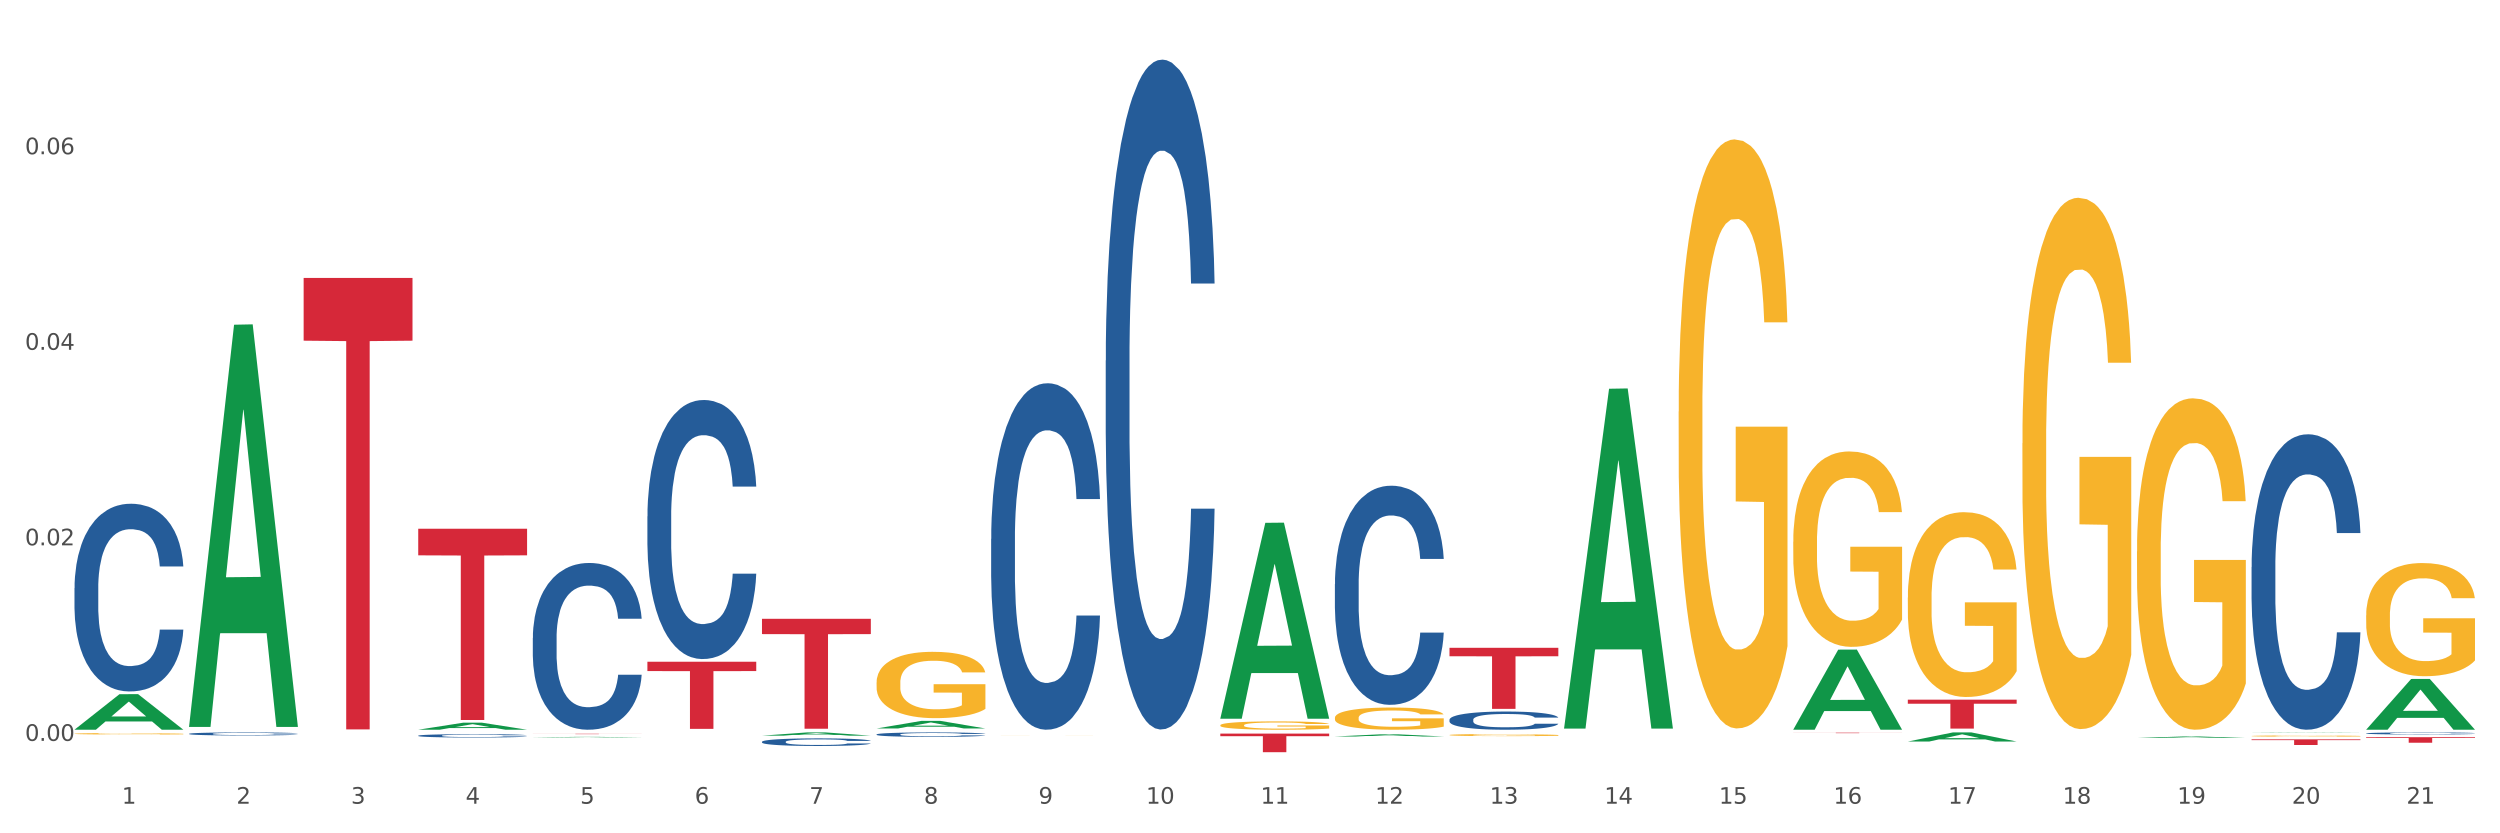 <?xml version="1.0" encoding="utf-8" standalone="no"?>
<!DOCTYPE svg PUBLIC "-//W3C//DTD SVG 1.1//EN"
  "http://www.w3.org/Graphics/SVG/1.1/DTD/svg11.dtd">
<svg xmlns:xlink="http://www.w3.org/1999/xlink" width="1080pt" height="360pt" viewBox="0 0 1080 360" xmlns="http://www.w3.org/2000/svg" version="1.1">
 <rect x="0" y="0" width="1080" height="360" fill="#333333" stroke="none"/>
 <defs>
  <style type="text/css">*{stroke-linejoin: round; stroke-linecap: butt}</style>
 </defs>
 <g id="figure_1">
  <g id="patch_1">
   <path d="M 0 360 
L 1080 360 
L 1080 0 
L 0 0 
z
" style="fill: #ffffff; stroke: #ffffff; stroke-linejoin: miter"/>
  </g>
  <g id="axes_1">
   <g id="matplotlib.axis_1">
    <g id="xtick_1">
     <g id="text_1">
      <!-- 1 -->
      <g style="fill: #4d4d4d" transform="translate(52.633 347.204) scale(0.096 -0.096)">
       <defs>
        <path id="DejaVuSans-31" d="M 794 531 
L 1825 531 
L 1825 4091 
L 703 3866 
L 703 4441 
L 1819 4666 
L 2450 4666 
L 2450 531 
L 3481 531 
L 3481 0 
L 794 0 
L 794 531 
z
" transform="scale(0.016)"/>
       </defs>
       <use xlink:href="#DejaVuSans-31"/>
      </g>
     </g>
    </g>
    <g id="xtick_2">
     <g id="text_2">
      <!-- 2 -->
      <g style="fill: #4d4d4d" transform="translate(102.133 347.204) scale(0.096 -0.096)">
       <defs>
        <path id="DejaVuSans-32" d="M 1228 531 
L 3431 531 
L 3431 0 
L 469 0 
L 469 531 
Q 828 903 1448 1529 
Q 2069 2156 2228 2338 
Q 2531 2678 2651 2914 
Q 2772 3150 2772 3378 
Q 2772 3750 2511 3984 
Q 2250 4219 1831 4219 
Q 1534 4219 1204 4116 
Q 875 4013 500 3803 
L 500 4441 
Q 881 4594 1212 4672 
Q 1544 4750 1819 4750 
Q 2544 4750 2975 4387 
Q 3406 4025 3406 3419 
Q 3406 3131 3298 2873 
Q 3191 2616 2906 2266 
Q 2828 2175 2409 1742 
Q 1991 1309 1228 531 
z
" transform="scale(0.016)"/>
       </defs>
       <use xlink:href="#DejaVuSans-32"/>
      </g>
     </g>
    </g>
    <g id="xtick_3">
     <g id="text_3">
      <!-- 3 -->
      <g style="fill: #4d4d4d" transform="translate(151.633 347.204) scale(0.096 -0.096)">
       <defs>
        <path id="DejaVuSans-33" d="M 2597 2516 
Q 3050 2419 3304 2112 
Q 3559 1806 3559 1356 
Q 3559 666 3084 287 
Q 2609 -91 1734 -91 
Q 1441 -91 1130 -33 
Q 819 25 488 141 
L 488 750 
Q 750 597 1062 519 
Q 1375 441 1716 441 
Q 2309 441 2620 675 
Q 2931 909 2931 1356 
Q 2931 1769 2642 2001 
Q 2353 2234 1838 2234 
L 1294 2234 
L 1294 2753 
L 1863 2753 
Q 2328 2753 2575 2939 
Q 2822 3125 2822 3475 
Q 2822 3834 2567 4026 
Q 2313 4219 1838 4219 
Q 1578 4219 1281 4162 
Q 984 4106 628 3988 
L 628 4550 
Q 988 4650 1302 4700 
Q 1616 4750 1894 4750 
Q 2613 4750 3031 4423 
Q 3450 4097 3450 3541 
Q 3450 3153 3228 2886 
Q 3006 2619 2597 2516 
z
" transform="scale(0.016)"/>
       </defs>
       <use xlink:href="#DejaVuSans-33"/>
      </g>
     </g>
    </g>
    <g id="xtick_4">
     <g id="text_4">
      <!-- 4 -->
      <g style="fill: #4d4d4d" transform="translate(201.133 347.204) scale(0.096 -0.096)">
       <defs>
        <path id="DejaVuSans-34" d="M 2419 4116 
L 825 1625 
L 2419 1625 
L 2419 4116 
z
M 2253 4666 
L 3047 4666 
L 3047 1625 
L 3713 1625 
L 3713 1100 
L 3047 1100 
L 3047 0 
L 2419 0 
L 2419 1100 
L 313 1100 
L 313 1709 
L 2253 4666 
z
" transform="scale(0.016)"/>
       </defs>
       <use xlink:href="#DejaVuSans-34"/>
      </g>
     </g>
    </g>
    <g id="xtick_5">
     <g id="text_5">
      <!-- 5 -->
      <g style="fill: #4d4d4d" transform="translate(250.633 347.204) scale(0.096 -0.096)">
       <defs>
        <path id="DejaVuSans-35" d="M 691 4666 
L 3169 4666 
L 3169 4134 
L 1269 4134 
L 1269 2991 
Q 1406 3038 1543 3061 
Q 1681 3084 1819 3084 
Q 2600 3084 3056 2656 
Q 3513 2228 3513 1497 
Q 3513 744 3044 326 
Q 2575 -91 1722 -91 
Q 1428 -91 1123 -41 
Q 819 9 494 109 
L 494 744 
Q 775 591 1075 516 
Q 1375 441 1709 441 
Q 2250 441 2565 725 
Q 2881 1009 2881 1497 
Q 2881 1984 2565 2268 
Q 2250 2553 1709 2553 
Q 1456 2553 1204 2497 
Q 953 2441 691 2322 
L 691 4666 
z
" transform="scale(0.016)"/>
       </defs>
       <use xlink:href="#DejaVuSans-35"/>
      </g>
     </g>
    </g>
    <g id="xtick_6">
     <g id="text_6">
      <!-- 6 -->
      <g style="fill: #4d4d4d" transform="translate(300.134 347.204) scale(0.096 -0.096)">
       <defs>
        <path id="DejaVuSans-36" d="M 2113 2584 
Q 1688 2584 1439 2293 
Q 1191 2003 1191 1497 
Q 1191 994 1439 701 
Q 1688 409 2113 409 
Q 2538 409 2786 701 
Q 3034 994 3034 1497 
Q 3034 2003 2786 2293 
Q 2538 2584 2113 2584 
z
M 3366 4563 
L 3366 3988 
Q 3128 4100 2886 4159 
Q 2644 4219 2406 4219 
Q 1781 4219 1451 3797 
Q 1122 3375 1075 2522 
Q 1259 2794 1537 2939 
Q 1816 3084 2150 3084 
Q 2853 3084 3261 2657 
Q 3669 2231 3669 1497 
Q 3669 778 3244 343 
Q 2819 -91 2113 -91 
Q 1303 -91 875 529 
Q 447 1150 447 2328 
Q 447 3434 972 4092 
Q 1497 4750 2381 4750 
Q 2619 4750 2861 4703 
Q 3103 4656 3366 4563 
z
" transform="scale(0.016)"/>
       </defs>
       <use xlink:href="#DejaVuSans-36"/>
      </g>
     </g>
    </g>
    <g id="xtick_7">
     <g id="text_7">
      <!-- 7 -->
      <g style="fill: #4d4d4d" transform="translate(349.634 347.204) scale(0.096 -0.096)">
       <defs>
        <path id="DejaVuSans-37" d="M 525 4666 
L 3525 4666 
L 3525 4397 
L 1831 0 
L 1172 0 
L 2766 4134 
L 525 4134 
L 525 4666 
z
" transform="scale(0.016)"/>
       </defs>
       <use xlink:href="#DejaVuSans-37"/>
      </g>
     </g>
    </g>
    <g id="xtick_8">
     <g id="text_8">
      <!-- 8 -->
      <g style="fill: #4d4d4d" transform="translate(399.134 347.204) scale(0.096 -0.096)">
       <defs>
        <path id="DejaVuSans-38" d="M 2034 2216 
Q 1584 2216 1326 1975 
Q 1069 1734 1069 1313 
Q 1069 891 1326 650 
Q 1584 409 2034 409 
Q 2484 409 2743 651 
Q 3003 894 3003 1313 
Q 3003 1734 2745 1975 
Q 2488 2216 2034 2216 
z
M 1403 2484 
Q 997 2584 770 2862 
Q 544 3141 544 3541 
Q 544 4100 942 4425 
Q 1341 4750 2034 4750 
Q 2731 4750 3128 4425 
Q 3525 4100 3525 3541 
Q 3525 3141 3298 2862 
Q 3072 2584 2669 2484 
Q 3125 2378 3379 2068 
Q 3634 1759 3634 1313 
Q 3634 634 3220 271 
Q 2806 -91 2034 -91 
Q 1263 -91 848 271 
Q 434 634 434 1313 
Q 434 1759 690 2068 
Q 947 2378 1403 2484 
z
M 1172 3481 
Q 1172 3119 1398 2916 
Q 1625 2713 2034 2713 
Q 2441 2713 2670 2916 
Q 2900 3119 2900 3481 
Q 2900 3844 2670 4047 
Q 2441 4250 2034 4250 
Q 1625 4250 1398 4047 
Q 1172 3844 1172 3481 
z
" transform="scale(0.016)"/>
       </defs>
       <use xlink:href="#DejaVuSans-38"/>
      </g>
     </g>
    </g>
    <g id="xtick_9">
     <g id="text_9">
      <!-- 9 -->
      <g style="fill: #4d4d4d" transform="translate(448.634 347.204) scale(0.096 -0.096)">
       <defs>
        <path id="DejaVuSans-39" d="M 703 97 
L 703 672 
Q 941 559 1184 500 
Q 1428 441 1663 441 
Q 2288 441 2617 861 
Q 2947 1281 2994 2138 
Q 2813 1869 2534 1725 
Q 2256 1581 1919 1581 
Q 1219 1581 811 2004 
Q 403 2428 403 3163 
Q 403 3881 828 4315 
Q 1253 4750 1959 4750 
Q 2769 4750 3195 4129 
Q 3622 3509 3622 2328 
Q 3622 1225 3098 567 
Q 2575 -91 1691 -91 
Q 1453 -91 1209 -44 
Q 966 3 703 97 
z
M 1959 2075 
Q 2384 2075 2632 2365 
Q 2881 2656 2881 3163 
Q 2881 3666 2632 3958 
Q 2384 4250 1959 4250 
Q 1534 4250 1286 3958 
Q 1038 3666 1038 3163 
Q 1038 2656 1286 2365 
Q 1534 2075 1959 2075 
z
" transform="scale(0.016)"/>
       </defs>
       <use xlink:href="#DejaVuSans-39"/>
      </g>
     </g>
    </g>
    <g id="xtick_10">
     <g id="text_10">
      <!-- 10 -->
      <g style="fill: #4d4d4d" transform="translate(495.079 347.204) scale(0.096 -0.096)">
       <defs>
        <path id="DejaVuSans-30" d="M 2034 4250 
Q 1547 4250 1301 3770 
Q 1056 3291 1056 2328 
Q 1056 1369 1301 889 
Q 1547 409 2034 409 
Q 2525 409 2770 889 
Q 3016 1369 3016 2328 
Q 3016 3291 2770 3770 
Q 2525 4250 2034 4250 
z
M 2034 4750 
Q 2819 4750 3233 4129 
Q 3647 3509 3647 2328 
Q 3647 1150 3233 529 
Q 2819 -91 2034 -91 
Q 1250 -91 836 529 
Q 422 1150 422 2328 
Q 422 3509 836 4129 
Q 1250 4750 2034 4750 
z
" transform="scale(0.016)"/>
       </defs>
       <use xlink:href="#DejaVuSans-31"/>
       <use xlink:href="#DejaVuSans-30" transform="translate(63.623 0)"/>
      </g>
     </g>
    </g>
    <g id="xtick_11">
     <g id="text_11">
      <!-- 11 -->
      <g style="fill: #4d4d4d" transform="translate(544.58 347.204) scale(0.096 -0.096)">
       <use xlink:href="#DejaVuSans-31"/>
       <use xlink:href="#DejaVuSans-31" transform="translate(63.623 0)"/>
      </g>
     </g>
    </g>
    <g id="xtick_12">
     <g id="text_12">
      <!-- 12 -->
      <g style="fill: #4d4d4d" transform="translate(594.08 347.204) scale(0.096 -0.096)">
       <use xlink:href="#DejaVuSans-31"/>
       <use xlink:href="#DejaVuSans-32" transform="translate(63.623 0)"/>
      </g>
     </g>
    </g>
    <g id="xtick_13">
     <g id="text_13">
      <!-- 13 -->
      <g style="fill: #4d4d4d" transform="translate(643.58 347.204) scale(0.096 -0.096)">
       <use xlink:href="#DejaVuSans-31"/>
       <use xlink:href="#DejaVuSans-33" transform="translate(63.623 0)"/>
      </g>
     </g>
    </g>
    <g id="xtick_14">
     <g id="text_14">
      <!-- 14 -->
      <g style="fill: #4d4d4d" transform="translate(693.08 347.204) scale(0.096 -0.096)">
       <use xlink:href="#DejaVuSans-31"/>
       <use xlink:href="#DejaVuSans-34" transform="translate(63.623 0)"/>
      </g>
     </g>
    </g>
    <g id="xtick_15">
     <g id="text_15">
      <!-- 15 -->
      <g style="fill: #4d4d4d" transform="translate(742.58 347.204) scale(0.096 -0.096)">
       <use xlink:href="#DejaVuSans-31"/>
       <use xlink:href="#DejaVuSans-35" transform="translate(63.623 0)"/>
      </g>
     </g>
    </g>
    <g id="xtick_16">
     <g id="text_16">
      <!-- 16 -->
      <g style="fill: #4d4d4d" transform="translate(792.08 347.204) scale(0.096 -0.096)">
       <use xlink:href="#DejaVuSans-31"/>
       <use xlink:href="#DejaVuSans-36" transform="translate(63.623 0)"/>
      </g>
     </g>
    </g>
    <g id="xtick_17">
     <g id="text_17">
      <!-- 17 -->
      <g style="fill: #4d4d4d" transform="translate(841.58 347.204) scale(0.096 -0.096)">
       <use xlink:href="#DejaVuSans-31"/>
       <use xlink:href="#DejaVuSans-37" transform="translate(63.623 0)"/>
      </g>
     </g>
    </g>
    <g id="xtick_18">
     <g id="text_18">
      <!-- 18 -->
      <g style="fill: #4d4d4d" transform="translate(891.08 347.204) scale(0.096 -0.096)">
       <use xlink:href="#DejaVuSans-31"/>
       <use xlink:href="#DejaVuSans-38" transform="translate(63.623 0)"/>
      </g>
     </g>
    </g>
    <g id="xtick_19">
     <g id="text_19">
      <!-- 19 -->
      <g style="fill: #4d4d4d" transform="translate(940.58 347.204) scale(0.096 -0.096)">
       <use xlink:href="#DejaVuSans-31"/>
       <use xlink:href="#DejaVuSans-39" transform="translate(63.623 0)"/>
      </g>
     </g>
    </g>
    <g id="xtick_20">
     <g id="text_20">
      <!-- 20 -->
      <g style="fill: #4d4d4d" transform="translate(990.08 347.204) scale(0.096 -0.096)">
       <use xlink:href="#DejaVuSans-32"/>
       <use xlink:href="#DejaVuSans-30" transform="translate(63.623 0)"/>
      </g>
     </g>
    </g>
    <g id="xtick_21">
     <g id="text_21">
      <!-- 21 -->
      <g style="fill: #4d4d4d" transform="translate(1039.58 347.204) scale(0.096 -0.096)">
       <use xlink:href="#DejaVuSans-32"/>
       <use xlink:href="#DejaVuSans-31" transform="translate(63.623 0)"/>
      </g>
     </g>
    </g>
    <g id="xtick_22"/>
    <g id="xtick_23"/>
    <g id="xtick_24"/>
    <g id="xtick_25"/>
    <g id="xtick_26"/>
    <g id="xtick_27"/>
    <g id="xtick_28"/>
    <g id="xtick_29"/>
    <g id="xtick_30"/>
    <g id="xtick_31"/>
    <g id="xtick_32"/>
    <g id="xtick_33"/>
    <g id="xtick_34"/>
    <g id="xtick_35"/>
    <g id="xtick_36"/>
    <g id="xtick_37"/>
    <g id="xtick_38"/>
    <g id="xtick_39"/>
    <g id="xtick_40"/>
    <g id="xtick_41"/>
   </g>
   <g id="matplotlib.axis_2">
    <g id="ytick_1">
     <g id="text_22">
      <!-- 0.00 -->
      <g style="fill: #4d4d4d" transform="translate(10.8 320.053) scale(0.096 -0.096)">
       <defs>
        <path id="DejaVuSans-2e" d="M 684 794 
L 1344 794 
L 1344 0 
L 684 0 
L 684 794 
z
" transform="scale(0.016)"/>
       </defs>
       <use xlink:href="#DejaVuSans-30"/>
       <use xlink:href="#DejaVuSans-2e" transform="translate(63.623 0)"/>
       <use xlink:href="#DejaVuSans-30" transform="translate(95.41 0)"/>
       <use xlink:href="#DejaVuSans-30" transform="translate(159.033 0)"/>
      </g>
     </g>
    </g>
    <g id="ytick_2">
     <g id="text_23">
      <!-- 0.02 -->
      <g style="fill: #4d4d4d" transform="translate(10.8 235.58) scale(0.096 -0.096)">
       <use xlink:href="#DejaVuSans-30"/>
       <use xlink:href="#DejaVuSans-2e" transform="translate(63.623 0)"/>
       <use xlink:href="#DejaVuSans-30" transform="translate(95.41 0)"/>
       <use xlink:href="#DejaVuSans-32" transform="translate(159.033 0)"/>
      </g>
     </g>
    </g>
    <g id="ytick_3">
     <g id="text_24">
      <!-- 0.04 -->
      <g style="fill: #4d4d4d" transform="translate(10.8 151.107) scale(0.096 -0.096)">
       <use xlink:href="#DejaVuSans-30"/>
       <use xlink:href="#DejaVuSans-2e" transform="translate(63.623 0)"/>
       <use xlink:href="#DejaVuSans-30" transform="translate(95.41 0)"/>
       <use xlink:href="#DejaVuSans-34" transform="translate(159.033 0)"/>
      </g>
     </g>
    </g>
    <g id="ytick_4">
     <g id="text_25">
      <!-- 0.06 -->
      <g style="fill: #4d4d4d" transform="translate(10.8 66.633) scale(0.096 -0.096)">
       <use xlink:href="#DejaVuSans-30"/>
       <use xlink:href="#DejaVuSans-2e" transform="translate(63.623 0)"/>
       <use xlink:href="#DejaVuSans-30" transform="translate(95.41 0)"/>
       <use xlink:href="#DejaVuSans-36" transform="translate(159.033 0)"/>
      </g>
     </g>
    </g>
    <g id="ytick_5"/>
    <g id="ytick_6"/>
    <g id="ytick_7"/>
    <g id="ytick_8"/>
   </g>
   <g id="PolyCollection_1">
    <path d="M 32.175 315.214 
L 32.223 315.2 
L 51.615 299.887 
L 59.663 299.872 
L 79.2 315.243 
L 69.892 315.243 
L 65.674 311.664 
L 45.652 311.664 
L 45.507 311.722 
L 41.435 315.243 
L 32.175 315.243 
L 32.175 315.214 
L 48.173 309.528 
L 63.153 309.513 
L 55.736 303.149 
L 55.639 303.12 
L 55.542 303.163 
L 48.125 309.513 
L 48.173 309.528 
L 32.175 315.214 
z
" clip-path="url(#p76952bf825)" style="fill: #109648"/>
    <path d="M 230.175 316.99 
L 277.2 316.99 
L 277.2 317.013 
L 258.702 317.013 
L 258.702 317.154 
L 248.562 317.154 
L 248.562 317.013 
L 230.175 317.013 
L 230.175 316.99 
L 230.175 316.99 
z
" clip-path="url(#p76952bf825)" style="fill: #d62839"/>
    <path d="M 279.675 285.876 
L 326.7 285.876 
L 326.7 289.906 
L 308.202 289.933 
L 308.202 314.873 
L 298.062 314.873 
L 298.062 289.933 
L 279.675 289.906 
L 279.675 285.903 
L 279.675 285.876 
z
" clip-path="url(#p76952bf825)" style="fill: #d62839"/>
    <path d="M 527.175 316.926 
L 574.2 316.926 
L 574.2 318.041 
L 555.702 318.048 
L 555.702 324.95 
L 545.562 324.95 
L 545.562 318.048 
L 527.175 318.041 
L 527.175 316.933 
L 527.175 316.926 
z
" clip-path="url(#p76952bf825)" style="fill: #d62839"/>
    <path d="M 626.175 279.84 
L 673.2 279.84 
L 673.2 283.506 
L 654.702 283.531 
L 654.702 306.221 
L 644.562 306.221 
L 644.562 283.531 
L 626.175 283.506 
L 626.175 279.865 
L 626.175 279.84 
z
" clip-path="url(#p76952bf825)" style="fill: #d62839"/>
    <path d="M 774.675 316.514 
L 821.7 316.514 
L 821.7 316.543 
L 803.202 316.543 
L 803.202 316.725 
L 793.062 316.725 
L 793.062 316.543 
L 774.675 316.543 
L 774.675 316.514 
L 774.675 316.514 
z
" clip-path="url(#p76952bf825)" style="fill: #d62839"/>
    <path d="M 824.175 302.269 
L 871.2 302.269 
L 871.2 304.005 
L 852.702 304.017 
L 852.702 314.762 
L 842.562 314.762 
L 842.562 304.017 
L 824.175 304.005 
L 824.175 302.281 
L 824.175 302.269 
z
" clip-path="url(#p76952bf825)" style="fill: #d62839"/>
    <path d="M 972.675 319.399 
L 1019.7 319.399 
L 1019.7 319.739 
L 1001.202 319.741 
L 1001.202 321.845 
L 991.062 321.845 
L 991.062 319.741 
L 972.675 319.739 
L 972.675 319.402 
L 972.675 319.399 
z
" clip-path="url(#p76952bf825)" style="fill: #d62839"/>
    <path d="M 1022.175 318.47 
L 1069.2 318.47 
L 1069.2 318.801 
L 1050.702 318.804 
L 1050.702 320.858 
L 1040.562 320.858 
L 1040.562 318.804 
L 1022.175 318.801 
L 1022.175 318.472 
L 1022.175 318.47 
z
" clip-path="url(#p76952bf825)" style="fill: #d62839"/>
    <path d="M 873.675 191.504 
L 873.731 191.294 
L 873.731 183.748 
L 873.842 177.249 
L 874.397 161.527 
L 875.23 148.53 
L 875.84 141.612 
L 876.451 135.952 
L 877.173 130.292 
L 878.061 124.423 
L 879.671 115.828 
L 880.67 111.426 
L 881.892 106.814 
L 884.113 100.106 
L 885.723 96.333 
L 887.388 93.188 
L 890.109 89.415 
L 891.885 87.738 
L 893.773 86.48 
L 896.049 85.642 
L 897.77 85.432 
L 901.546 86.061 
L 904.766 87.948 
L 906.32 89.415 
L 908.319 91.93 
L 909.374 93.608 
L 911.095 96.962 
L 912.872 101.364 
L 914.093 105.137 
L 915.925 112.264 
L 917.313 119.392 
L 918.59 128.196 
L 919.256 134.275 
L 919.756 139.935 
L 920.2 146.434 
L 920.644 156.706 
L 910.651 156.706 
L 910.262 149.369 
L 909.652 142.451 
L 908.763 135.743 
L 907.986 131.55 
L 906.654 126.309 
L 905.432 122.955 
L 904.155 120.44 
L 902.601 118.344 
L 901.379 117.295 
L 899.658 116.457 
L 896.271 116.667 
L 893.995 118.344 
L 892.441 120.44 
L 891.441 122.327 
L 890.553 124.423 
L 889.554 127.358 
L 888.388 131.76 
L 887.555 135.743 
L 886.722 140.774 
L 886.056 145.805 
L 885.445 151.674 
L 884.945 157.963 
L 884.557 164.462 
L 884.224 172.428 
L 883.946 185.634 
L 883.946 214.353 
L 884.057 220.852 
L 884.335 229.446 
L 884.668 235.945 
L 885.223 243.701 
L 885.723 248.942 
L 886.667 256.488 
L 887.721 262.777 
L 888.554 266.76 
L 889.387 270.114 
L 890.831 274.726 
L 892.441 278.499 
L 893.829 280.805 
L 895.716 282.901 
L 896.993 283.74 
L 898.104 284.159 
L 900.824 284.159 
L 902.767 283.53 
L 904.932 282.063 
L 906.598 280.176 
L 907.986 277.87 
L 909.541 274.097 
L 910.54 270.533 
L 910.54 226.721 
L 898.326 226.512 
L 898.326 197.373 
L 920.7 197.373 
L 920.7 282.901 
L 919.756 287.304 
L 918.701 291.287 
L 917.591 294.85 
L 915.925 299.252 
L 913.927 303.445 
L 912.15 306.38 
L 910.262 308.895 
L 908.042 311.201 
L 905.155 313.298 
L 903.378 314.136 
L 901.157 314.765 
L 898.548 314.975 
L 896.271 314.555 
L 894.051 313.507 
L 891.719 311.621 
L 889.443 308.895 
L 887.721 306.17 
L 886 302.816 
L 884.168 298.414 
L 882.725 294.221 
L 881.614 290.448 
L 880.393 285.627 
L 879.06 279.338 
L 878.061 273.678 
L 877.173 267.808 
L 876.229 260.262 
L 875.563 253.763 
L 874.896 245.588 
L 874.508 239.509 
L 874.064 230.075 
L 873.731 216.869 
L 873.675 191.504 
z
" clip-path="url(#p76952bf825)" style="fill: #f7b32b"/>
    <path d="M 824.175 258.157 
L 824.231 258.084 
L 824.231 255.459 
L 824.342 253.198 
L 824.897 247.729 
L 825.73 243.208 
L 826.34 240.802 
L 826.951 238.833 
L 827.673 236.864 
L 828.561 234.822 
L 830.171 231.833 
L 831.17 230.301 
L 832.392 228.697 
L 834.613 226.363 
L 836.223 225.051 
L 837.888 223.957 
L 840.609 222.645 
L 842.385 222.061 
L 844.273 221.624 
L 846.549 221.332 
L 848.27 221.259 
L 852.046 221.478 
L 855.266 222.134 
L 856.82 222.645 
L 858.819 223.52 
L 859.874 224.103 
L 861.595 225.27 
L 863.372 226.801 
L 864.593 228.114 
L 866.425 230.593 
L 867.813 233.072 
L 869.09 236.135 
L 869.756 238.25 
L 870.256 240.218 
L 870.7 242.479 
L 871.144 246.052 
L 861.151 246.052 
L 860.762 243.5 
L 860.152 241.093 
L 859.263 238.76 
L 858.486 237.302 
L 857.154 235.479 
L 855.932 234.312 
L 854.655 233.437 
L 853.101 232.708 
L 851.879 232.343 
L 850.158 232.051 
L 846.771 232.124 
L 844.495 232.708 
L 842.941 233.437 
L 841.941 234.093 
L 841.053 234.822 
L 840.054 235.843 
L 838.888 237.374 
L 838.055 238.76 
L 837.222 240.51 
L 836.556 242.26 
L 835.945 244.302 
L 835.445 246.49 
L 835.057 248.75 
L 834.724 251.521 
L 834.446 256.115 
L 834.446 266.105 
L 834.557 268.366 
L 834.835 271.355 
L 835.168 273.616 
L 835.723 276.314 
L 836.223 278.137 
L 837.167 280.762 
L 838.221 282.95 
L 839.054 284.335 
L 839.887 285.502 
L 841.331 287.106 
L 842.941 288.419 
L 844.329 289.221 
L 846.216 289.95 
L 847.493 290.242 
L 848.604 290.388 
L 851.324 290.388 
L 853.267 290.169 
L 855.432 289.658 
L 857.098 289.002 
L 858.486 288.2 
L 860.041 286.887 
L 861.04 285.648 
L 861.04 270.407 
L 848.826 270.334 
L 848.826 260.199 
L 871.2 260.199 
L 871.2 289.95 
L 870.256 291.481 
L 869.201 292.867 
L 868.091 294.107 
L 866.425 295.638 
L 864.427 297.096 
L 862.65 298.117 
L 860.762 298.992 
L 858.542 299.794 
L 855.655 300.524 
L 853.878 300.815 
L 851.657 301.034 
L 849.048 301.107 
L 846.771 300.961 
L 844.551 300.596 
L 842.219 299.94 
L 839.943 298.992 
L 838.221 298.044 
L 836.5 296.877 
L 834.668 295.346 
L 833.225 293.888 
L 832.114 292.575 
L 830.893 290.898 
L 829.56 288.71 
L 828.561 286.742 
L 827.673 284.7 
L 826.729 282.075 
L 826.063 279.814 
L 825.396 276.97 
L 825.008 274.856 
L 824.564 271.574 
L 824.231 266.98 
L 824.175 258.157 
z
" clip-path="url(#p76952bf825)" style="fill: #f7b32b"/>
    <path d="M 774.675 234.036 
L 774.731 233.959 
L 774.731 231.184 
L 774.842 228.793 
L 775.397 223.011 
L 776.23 218.231 
L 776.84 215.686 
L 777.451 213.604 
L 778.173 211.523 
L 779.061 209.364 
L 780.671 206.203 
L 781.67 204.584 
L 782.892 202.887 
L 785.113 200.42 
L 786.723 199.032 
L 788.388 197.876 
L 791.109 196.488 
L 792.885 195.871 
L 794.773 195.409 
L 797.049 195.1 
L 798.77 195.023 
L 802.546 195.254 
L 805.766 195.948 
L 807.32 196.488 
L 809.319 197.413 
L 810.374 198.03 
L 812.095 199.264 
L 813.872 200.883 
L 815.093 202.271 
L 816.925 204.892 
L 818.313 207.513 
L 819.59 210.752 
L 820.256 212.988 
L 820.756 215.069 
L 821.2 217.46 
L 821.644 221.237 
L 811.651 221.237 
L 811.262 218.539 
L 810.652 215.995 
L 809.763 213.527 
L 808.986 211.985 
L 807.654 210.058 
L 806.432 208.824 
L 805.155 207.899 
L 803.601 207.128 
L 802.379 206.742 
L 800.658 206.434 
L 797.271 206.511 
L 794.995 207.128 
L 793.441 207.899 
L 792.441 208.593 
L 791.553 209.364 
L 790.554 210.443 
L 789.388 212.062 
L 788.555 213.527 
L 787.722 215.378 
L 787.056 217.228 
L 786.445 219.387 
L 785.945 221.7 
L 785.557 224.09 
L 785.224 227.02 
L 784.946 231.877 
L 784.946 242.44 
L 785.057 244.83 
L 785.335 247.992 
L 785.668 250.382 
L 786.223 253.234 
L 786.723 255.162 
L 787.667 257.938 
L 788.721 260.251 
L 789.554 261.716 
L 790.387 262.949 
L 791.831 264.645 
L 793.441 266.033 
L 794.829 266.881 
L 796.716 267.652 
L 797.993 267.961 
L 799.104 268.115 
L 801.824 268.115 
L 803.767 267.884 
L 805.932 267.344 
L 807.598 266.65 
L 808.986 265.802 
L 810.541 264.414 
L 811.54 263.103 
L 811.54 246.989 
L 799.326 246.912 
L 799.326 236.195 
L 821.7 236.195 
L 821.7 267.652 
L 820.756 269.272 
L 819.701 270.736 
L 818.591 272.047 
L 816.925 273.666 
L 814.927 275.208 
L 813.15 276.288 
L 811.262 277.213 
L 809.042 278.061 
L 806.155 278.832 
L 804.378 279.14 
L 802.157 279.372 
L 799.548 279.449 
L 797.271 279.295 
L 795.051 278.909 
L 792.719 278.215 
L 790.443 277.213 
L 788.721 276.211 
L 787 274.977 
L 785.168 273.358 
L 783.725 271.816 
L 782.614 270.428 
L 781.393 268.655 
L 780.06 266.342 
L 779.061 264.26 
L 778.173 262.101 
L 777.229 259.325 
L 776.563 256.935 
L 775.896 253.928 
L 775.508 251.692 
L 775.064 248.223 
L 774.731 243.366 
L 774.675 234.036 
z
" clip-path="url(#p76952bf825)" style="fill: #f7b32b"/>
    <path d="M 725.175 177.814 
L 725.231 177.581 
L 725.231 169.215 
L 725.342 162.01 
L 725.897 144.58 
L 726.73 130.171 
L 727.34 122.502 
L 727.951 116.227 
L 728.673 109.952 
L 729.561 103.445 
L 731.171 93.916 
L 732.17 89.036 
L 733.392 83.923 
L 735.613 76.486 
L 737.223 72.303 
L 738.888 68.817 
L 741.609 64.634 
L 743.385 62.775 
L 745.273 61.38 
L 747.549 60.451 
L 749.27 60.218 
L 753.046 60.915 
L 756.266 63.007 
L 757.82 64.634 
L 759.819 67.423 
L 760.874 69.282 
L 762.595 73 
L 764.372 77.881 
L 765.593 82.064 
L 767.425 89.966 
L 768.813 97.867 
L 770.09 107.628 
L 770.756 114.368 
L 771.256 120.643 
L 771.7 127.847 
L 772.144 139.235 
L 762.151 139.235 
L 761.762 131.101 
L 761.152 123.432 
L 760.263 115.995 
L 759.486 111.347 
L 758.154 105.537 
L 756.932 101.818 
L 755.655 99.029 
L 754.101 96.705 
L 752.879 95.543 
L 751.158 94.614 
L 747.771 94.846 
L 745.495 96.705 
L 743.941 99.029 
L 742.941 101.121 
L 742.053 103.445 
L 741.054 106.699 
L 739.888 111.579 
L 739.055 115.995 
L 738.222 121.572 
L 737.556 127.15 
L 736.945 133.657 
L 736.445 140.629 
L 736.057 147.834 
L 735.724 156.665 
L 735.446 171.306 
L 735.446 203.145 
L 735.557 210.35 
L 735.835 219.878 
L 736.168 227.083 
L 736.723 235.682 
L 737.223 241.492 
L 738.167 249.858 
L 739.221 256.83 
L 740.054 261.246 
L 740.887 264.964 
L 742.331 270.077 
L 743.941 274.261 
L 745.329 276.817 
L 747.216 279.141 
L 748.493 280.071 
L 749.604 280.535 
L 752.324 280.535 
L 754.267 279.838 
L 756.432 278.211 
L 758.098 276.12 
L 759.486 273.563 
L 761.041 269.38 
L 762.04 265.429 
L 762.04 216.857 
L 749.826 216.625 
L 749.826 184.321 
L 772.2 184.321 
L 772.2 279.141 
L 771.256 284.021 
L 770.201 288.437 
L 769.091 292.388 
L 767.425 297.268 
L 765.427 301.916 
L 763.65 305.17 
L 761.762 307.959 
L 759.542 310.515 
L 756.655 312.839 
L 754.878 313.769 
L 752.657 314.466 
L 750.048 314.699 
L 747.771 314.234 
L 745.551 313.072 
L 743.219 310.98 
L 740.943 307.959 
L 739.221 304.938 
L 737.5 301.219 
L 735.668 296.339 
L 734.225 291.691 
L 733.114 287.507 
L 731.893 282.162 
L 730.56 275.19 
L 729.561 268.915 
L 728.673 262.408 
L 727.729 254.042 
L 727.063 246.837 
L 726.396 237.773 
L 726.008 231.034 
L 725.564 220.576 
L 725.231 205.934 
L 725.175 177.814 
z
" clip-path="url(#p76952bf825)" style="fill: #f7b32b"/>
    <path d="M 626.175 317.521 
L 626.231 317.52 
L 626.231 317.491 
L 626.342 317.466 
L 626.897 317.405 
L 627.73 317.354 
L 628.34 317.327 
L 628.951 317.305 
L 629.673 317.283 
L 630.561 317.26 
L 632.171 317.227 
L 633.17 317.21 
L 634.392 317.192 
L 636.613 317.165 
L 638.223 317.151 
L 639.888 317.139 
L 642.609 317.124 
L 644.385 317.117 
L 646.273 317.112 
L 648.549 317.109 
L 650.27 317.108 
L 654.046 317.111 
L 657.266 317.118 
L 658.82 317.124 
L 660.819 317.134 
L 661.874 317.14 
L 663.595 317.153 
L 665.372 317.17 
L 666.593 317.185 
L 668.425 317.213 
L 669.813 317.241 
L 671.09 317.275 
L 671.756 317.298 
L 672.256 317.321 
L 672.7 317.346 
L 673.144 317.386 
L 663.151 317.386 
L 662.762 317.357 
L 662.152 317.33 
L 661.263 317.304 
L 660.486 317.288 
L 659.154 317.267 
L 657.932 317.254 
L 656.655 317.245 
L 655.101 317.236 
L 653.879 317.232 
L 652.158 317.229 
L 648.771 317.23 
L 646.495 317.236 
L 644.941 317.245 
L 643.941 317.252 
L 643.053 317.26 
L 642.054 317.272 
L 640.888 317.289 
L 640.055 317.304 
L 639.222 317.324 
L 638.556 317.343 
L 637.945 317.366 
L 637.445 317.391 
L 637.057 317.416 
L 636.724 317.447 
L 636.446 317.498 
L 636.446 317.61 
L 636.557 317.635 
L 636.835 317.669 
L 637.168 317.694 
L 637.723 317.724 
L 638.223 317.745 
L 639.167 317.774 
L 640.221 317.799 
L 641.054 317.814 
L 641.887 317.827 
L 643.331 317.845 
L 644.941 317.86 
L 646.329 317.869 
L 648.216 317.877 
L 649.493 317.88 
L 650.604 317.882 
L 653.324 317.882 
L 655.267 317.879 
L 657.432 317.874 
L 659.098 317.866 
L 660.486 317.857 
L 662.041 317.843 
L 663.04 317.829 
L 663.04 317.658 
L 650.826 317.657 
L 650.826 317.544 
L 673.2 317.544 
L 673.2 317.877 
L 672.256 317.894 
L 671.201 317.91 
L 670.091 317.923 
L 668.425 317.941 
L 666.427 317.957 
L 664.65 317.968 
L 662.762 317.978 
L 660.542 317.987 
L 657.655 317.995 
L 655.878 317.999 
L 653.657 318.001 
L 651.048 318.002 
L 648.771 318 
L 646.551 317.996 
L 644.219 317.989 
L 641.943 317.978 
L 640.221 317.968 
L 638.5 317.954 
L 636.668 317.937 
L 635.225 317.921 
L 634.114 317.906 
L 632.893 317.888 
L 631.56 317.863 
L 630.561 317.841 
L 629.673 317.818 
L 628.729 317.789 
L 628.063 317.764 
L 627.396 317.732 
L 627.008 317.708 
L 626.564 317.671 
L 626.231 317.62 
L 626.175 317.521 
z
" clip-path="url(#p76952bf825)" style="fill: #f7b32b"/>
    <path d="M 576.675 310.086 
L 576.731 310.077 
L 576.731 309.762 
L 576.842 309.49 
L 577.397 308.834 
L 578.23 308.291 
L 578.84 308.002 
L 579.451 307.765 
L 580.173 307.529 
L 581.061 307.284 
L 582.671 306.925 
L 583.67 306.741 
L 584.892 306.548 
L 587.113 306.268 
L 588.723 306.11 
L 590.388 305.979 
L 593.109 305.821 
L 594.885 305.751 
L 596.773 305.699 
L 599.049 305.664 
L 600.77 305.655 
L 604.546 305.681 
L 607.766 305.76 
L 609.32 305.821 
L 611.319 305.927 
L 612.374 305.997 
L 614.095 306.137 
L 615.872 306.321 
L 617.093 306.478 
L 618.925 306.776 
L 620.313 307.074 
L 621.59 307.441 
L 622.256 307.695 
L 622.756 307.932 
L 623.2 308.203 
L 623.644 308.632 
L 613.651 308.632 
L 613.262 308.326 
L 612.652 308.037 
L 611.763 307.757 
L 610.986 307.581 
L 609.654 307.363 
L 608.432 307.222 
L 607.155 307.117 
L 605.601 307.03 
L 604.379 306.986 
L 602.658 306.951 
L 599.271 306.96 
L 596.995 307.03 
L 595.441 307.117 
L 594.441 307.196 
L 593.553 307.284 
L 592.554 307.406 
L 591.388 307.59 
L 590.555 307.757 
L 589.722 307.967 
L 589.056 308.177 
L 588.445 308.422 
L 587.945 308.685 
L 587.557 308.956 
L 587.224 309.289 
L 586.946 309.841 
L 586.946 311.04 
L 587.057 311.312 
L 587.335 311.671 
L 587.668 311.942 
L 588.223 312.266 
L 588.723 312.485 
L 589.667 312.8 
L 590.721 313.063 
L 591.554 313.229 
L 592.387 313.369 
L 593.831 313.562 
L 595.441 313.72 
L 596.829 313.816 
L 598.716 313.903 
L 599.993 313.939 
L 601.104 313.956 
L 603.824 313.956 
L 605.767 313.93 
L 607.932 313.868 
L 609.598 313.79 
L 610.986 313.693 
L 612.541 313.536 
L 613.54 313.387 
L 613.54 311.557 
L 601.326 311.548 
L 601.326 310.331 
L 623.7 310.331 
L 623.7 313.903 
L 622.756 314.087 
L 621.701 314.254 
L 620.591 314.403 
L 618.925 314.586 
L 616.927 314.762 
L 615.15 314.884 
L 613.262 314.989 
L 611.042 315.086 
L 608.155 315.173 
L 606.378 315.208 
L 604.157 315.234 
L 601.548 315.243 
L 599.271 315.226 
L 597.051 315.182 
L 594.719 315.103 
L 592.443 314.989 
L 590.721 314.875 
L 589 314.735 
L 587.168 314.551 
L 585.725 314.376 
L 584.614 314.219 
L 583.393 314.017 
L 582.06 313.755 
L 581.061 313.518 
L 580.173 313.273 
L 579.229 312.958 
L 578.563 312.686 
L 577.896 312.345 
L 577.508 312.091 
L 577.064 311.697 
L 576.731 311.145 
L 576.675 310.086 
z
" clip-path="url(#p76952bf825)" style="fill: #f7b32b"/>
    <path d="M 527.175 313.306 
L 527.231 313.302 
L 527.231 313.184 
L 527.342 313.082 
L 527.897 312.835 
L 528.73 312.631 
L 529.34 312.523 
L 529.951 312.434 
L 530.673 312.345 
L 531.561 312.253 
L 533.171 312.118 
L 534.17 312.049 
L 535.392 311.977 
L 537.613 311.872 
L 539.223 311.812 
L 540.888 311.763 
L 543.609 311.704 
L 545.385 311.678 
L 547.273 311.658 
L 549.549 311.645 
L 551.27 311.641 
L 555.046 311.651 
L 558.266 311.681 
L 559.82 311.704 
L 561.819 311.743 
L 562.874 311.77 
L 564.595 311.822 
L 566.372 311.891 
L 567.593 311.951 
L 569.425 312.062 
L 570.813 312.174 
L 572.09 312.312 
L 572.756 312.408 
L 573.256 312.497 
L 573.7 312.599 
L 574.144 312.76 
L 564.151 312.76 
L 563.762 312.645 
L 563.152 312.536 
L 562.263 312.431 
L 561.486 312.365 
L 560.154 312.283 
L 558.932 312.23 
L 557.655 312.191 
L 556.101 312.158 
L 554.879 312.141 
L 553.158 312.128 
L 549.771 312.131 
L 547.495 312.158 
L 545.941 312.191 
L 544.941 312.22 
L 544.053 312.253 
L 543.054 312.299 
L 541.888 312.368 
L 541.055 312.431 
L 540.222 312.51 
L 539.556 312.589 
L 538.945 312.681 
L 538.445 312.779 
L 538.057 312.881 
L 537.724 313.006 
L 537.446 313.214 
L 537.446 313.664 
L 537.557 313.766 
L 537.835 313.901 
L 538.168 314.003 
L 538.723 314.125 
L 539.223 314.207 
L 540.167 314.325 
L 541.221 314.424 
L 542.054 314.487 
L 542.887 314.539 
L 544.331 314.612 
L 545.941 314.671 
L 547.329 314.707 
L 549.216 314.74 
L 550.493 314.753 
L 551.604 314.76 
L 554.324 314.76 
L 556.267 314.75 
L 558.432 314.727 
L 560.098 314.697 
L 561.486 314.661 
L 563.041 314.602 
L 564.04 314.546 
L 564.04 313.858 
L 551.826 313.855 
L 551.826 313.398 
L 574.2 313.398 
L 574.2 314.74 
L 573.256 314.809 
L 572.201 314.872 
L 571.091 314.927 
L 569.425 314.997 
L 567.427 315.062 
L 565.65 315.108 
L 563.762 315.148 
L 561.542 315.184 
L 558.655 315.217 
L 556.878 315.23 
L 554.657 315.24 
L 552.048 315.243 
L 549.771 315.237 
L 547.551 315.22 
L 545.219 315.191 
L 542.943 315.148 
L 541.221 315.105 
L 539.5 315.052 
L 537.668 314.983 
L 536.225 314.918 
L 535.114 314.858 
L 533.893 314.783 
L 532.56 314.684 
L 531.561 314.595 
L 530.673 314.503 
L 529.729 314.385 
L 529.063 314.283 
L 528.396 314.154 
L 528.008 314.059 
L 527.564 313.911 
L 527.231 313.704 
L 527.175 313.306 
z
" clip-path="url(#p76952bf825)" style="fill: #f7b32b"/>
    <path d="M 180.675 228.425 
L 227.7 228.425 
L 227.7 239.905 
L 209.202 239.982 
L 209.202 311.031 
L 199.062 311.031 
L 199.062 239.982 
L 180.675 239.905 
L 180.675 228.503 
L 180.675 228.425 
z
" clip-path="url(#p76952bf825)" style="fill: #d62839"/>
    <path d="M 428.175 317.854 
L 428.231 317.854 
L 428.231 317.854 
L 428.342 317.854 
L 428.897 317.853 
L 429.73 317.853 
L 430.34 317.852 
L 430.951 317.852 
L 431.673 317.852 
L 432.561 317.851 
L 434.171 317.851 
L 435.17 317.851 
L 436.392 317.851 
L 438.613 317.85 
L 440.223 317.85 
L 441.888 317.85 
L 444.609 317.85 
L 446.385 317.85 
L 448.273 317.85 
L 450.549 317.85 
L 452.27 317.85 
L 456.046 317.85 
L 459.266 317.85 
L 460.82 317.85 
L 462.819 317.85 
L 463.874 317.85 
L 465.595 317.85 
L 467.372 317.85 
L 468.593 317.851 
L 470.425 317.851 
L 471.813 317.851 
L 473.09 317.852 
L 473.756 317.852 
L 474.256 317.852 
L 474.7 317.852 
L 475.144 317.853 
L 465.151 317.853 
L 464.762 317.853 
L 464.152 317.852 
L 463.263 317.852 
L 462.486 317.852 
L 461.154 317.852 
L 459.932 317.851 
L 458.655 317.851 
L 457.101 317.851 
L 455.879 317.851 
L 454.158 317.851 
L 450.771 317.851 
L 448.495 317.851 
L 446.941 317.851 
L 445.941 317.851 
L 445.053 317.851 
L 444.054 317.852 
L 442.888 317.852 
L 442.055 317.852 
L 441.222 317.852 
L 440.556 317.852 
L 439.945 317.853 
L 439.445 317.853 
L 439.057 317.853 
L 438.724 317.854 
L 438.446 317.854 
L 438.446 317.855 
L 438.557 317.856 
L 438.835 317.856 
L 439.168 317.856 
L 439.723 317.857 
L 440.223 317.857 
L 441.167 317.857 
L 442.221 317.858 
L 443.054 317.858 
L 443.887 317.858 
L 445.331 317.858 
L 446.941 317.858 
L 448.329 317.858 
L 450.216 317.858 
L 451.493 317.858 
L 452.604 317.858 
L 455.324 317.858 
L 457.267 317.858 
L 459.432 317.858 
L 461.098 317.858 
L 462.486 317.858 
L 464.041 317.858 
L 465.04 317.858 
L 465.04 317.856 
L 452.826 317.856 
L 452.826 317.855 
L 475.2 317.855 
L 475.2 317.858 
L 474.256 317.859 
L 473.201 317.859 
L 472.091 317.859 
L 470.425 317.859 
L 468.427 317.859 
L 466.65 317.859 
L 464.762 317.86 
L 462.542 317.86 
L 459.655 317.86 
L 457.878 317.86 
L 455.657 317.86 
L 453.048 317.86 
L 450.771 317.86 
L 448.551 317.86 
L 446.219 317.86 
L 443.943 317.86 
L 442.221 317.859 
L 440.5 317.859 
L 438.668 317.859 
L 437.225 317.859 
L 436.114 317.859 
L 434.893 317.859 
L 433.56 317.858 
L 432.561 317.858 
L 431.673 317.858 
L 430.729 317.857 
L 430.063 317.857 
L 429.396 317.857 
L 429.008 317.857 
L 428.564 317.856 
L 428.231 317.856 
L 428.175 317.854 
z
" clip-path="url(#p76952bf825)" style="fill: #f7b32b"/>
    <path d="M 131.175 120.072 
L 178.2 120.072 
L 178.2 147.176 
L 159.702 147.359 
L 159.702 315.108 
L 149.562 315.108 
L 149.562 147.359 
L 131.175 147.176 
L 131.175 120.255 
L 131.175 120.072 
z
" clip-path="url(#p76952bf825)" style="fill: #d62839"/>
    <path d="M 972.675 317.959 
L 972.731 317.959 
L 972.731 317.942 
L 972.842 317.927 
L 973.397 317.892 
L 974.23 317.863 
L 974.84 317.847 
L 975.451 317.835 
L 976.173 317.822 
L 977.061 317.809 
L 978.671 317.79 
L 979.67 317.78 
L 980.892 317.769 
L 983.113 317.754 
L 984.723 317.746 
L 986.388 317.739 
L 989.109 317.73 
L 990.885 317.726 
L 992.773 317.724 
L 995.049 317.722 
L 996.77 317.721 
L 1000.546 317.723 
L 1003.766 317.727 
L 1005.32 317.73 
L 1007.319 317.736 
L 1008.374 317.74 
L 1010.095 317.747 
L 1011.872 317.757 
L 1013.093 317.766 
L 1014.925 317.782 
L 1016.313 317.798 
L 1017.59 317.817 
L 1018.256 317.831 
L 1018.756 317.844 
L 1019.2 317.858 
L 1019.644 317.881 
L 1009.651 317.881 
L 1009.262 317.865 
L 1008.652 317.849 
L 1007.763 317.834 
L 1006.986 317.825 
L 1005.654 317.813 
L 1004.432 317.806 
L 1003.155 317.8 
L 1001.601 317.795 
L 1000.379 317.793 
L 998.658 317.791 
L 995.271 317.791 
L 992.995 317.795 
L 991.441 317.8 
L 990.441 317.804 
L 989.553 317.809 
L 988.554 317.815 
L 987.388 317.825 
L 986.555 317.834 
L 985.722 317.846 
L 985.056 317.857 
L 984.445 317.87 
L 983.945 317.884 
L 983.557 317.899 
L 983.224 317.917 
L 982.946 317.946 
L 982.946 318.011 
L 983.057 318.025 
L 983.335 318.045 
L 983.668 318.059 
L 984.223 318.077 
L 984.723 318.088 
L 985.667 318.105 
L 986.721 318.119 
L 987.554 318.128 
L 988.387 318.136 
L 989.831 318.146 
L 991.441 318.155 
L 992.829 318.16 
L 994.716 318.165 
L 995.993 318.167 
L 997.104 318.167 
L 999.824 318.167 
L 1001.767 318.166 
L 1003.932 318.163 
L 1005.598 318.159 
L 1006.986 318.153 
L 1008.541 318.145 
L 1009.54 318.137 
L 1009.54 318.039 
L 997.326 318.038 
L 997.326 317.973 
L 1019.7 317.973 
L 1019.7 318.165 
L 1018.756 318.175 
L 1017.701 318.183 
L 1016.591 318.191 
L 1014.925 318.201 
L 1012.927 318.211 
L 1011.15 318.217 
L 1009.262 318.223 
L 1007.042 318.228 
L 1004.155 318.233 
L 1002.378 318.235 
L 1000.157 318.236 
L 997.548 318.237 
L 995.271 318.236 
L 993.051 318.233 
L 990.719 318.229 
L 988.443 318.223 
L 986.721 318.217 
L 985 318.209 
L 983.168 318.199 
L 981.725 318.19 
L 980.614 318.182 
L 979.393 318.171 
L 978.06 318.157 
L 977.061 318.144 
L 976.173 318.131 
L 975.229 318.114 
L 974.563 318.099 
L 973.896 318.081 
L 973.508 318.067 
L 973.064 318.046 
L 972.731 318.016 
L 972.675 317.959 
z
" clip-path="url(#p76952bf825)" style="fill: #f7b32b"/>
    <path d="M 1022.175 316.811 
L 1022.231 316.81 
L 1022.231 316.787 
L 1022.397 316.756 
L 1023.009 316.698 
L 1023.787 316.654 
L 1025.121 316.603 
L 1025.844 316.582 
L 1026.789 316.558 
L 1028.734 316.519 
L 1030.957 316.486 
L 1032.514 316.468 
L 1033.681 316.457 
L 1036.294 316.436 
L 1037.794 316.427 
L 1039.351 316.42 
L 1040.685 316.415 
L 1042.908 316.409 
L 1044.687 316.407 
L 1046.744 316.406 
L 1048.467 316.407 
L 1050.746 316.41 
L 1054.081 316.42 
L 1055.359 316.426 
L 1057.082 316.435 
L 1058.861 316.449 
L 1060.306 316.462 
L 1061.974 316.481 
L 1063.697 316.505 
L 1065.365 316.537 
L 1066.532 316.565 
L 1067.477 316.596 
L 1068.311 316.633 
L 1068.922 316.673 
L 1069.2 316.707 
L 1059.028 316.707 
L 1058.75 316.677 
L 1058.194 316.644 
L 1057.638 316.621 
L 1057.027 316.603 
L 1056.082 316.583 
L 1055.248 316.57 
L 1053.859 316.554 
L 1052.58 316.544 
L 1051.524 316.538 
L 1050.245 316.533 
L 1047.522 316.528 
L 1045.576 316.528 
L 1044.353 316.53 
L 1042.853 316.534 
L 1041.574 316.54 
L 1040.073 316.55 
L 1038.906 316.561 
L 1037.739 316.575 
L 1037.072 316.584 
L 1036.071 316.603 
L 1035.404 316.617 
L 1034.515 316.643 
L 1034.015 316.661 
L 1033.125 316.708 
L 1032.736 316.742 
L 1032.569 316.766 
L 1032.458 316.793 
L 1032.458 316.921 
L 1032.792 316.979 
L 1033.07 317.003 
L 1033.514 317.031 
L 1034.348 317.068 
L 1035.571 317.103 
L 1036.849 317.128 
L 1037.906 317.144 
L 1038.906 317.156 
L 1039.907 317.165 
L 1041.13 317.173 
L 1042.13 317.178 
L 1043.631 317.183 
L 1045.41 317.185 
L 1046.799 317.185 
L 1049.634 317.181 
L 1050.912 317.177 
L 1052.135 317.171 
L 1053.469 317.162 
L 1054.526 317.152 
L 1055.137 317.145 
L 1056.138 317.129 
L 1056.916 317.113 
L 1057.583 317.094 
L 1058.027 317.077 
L 1058.528 317.053 
L 1058.917 317.025 
L 1059.028 317.01 
L 1069.2 317.01 
L 1068.978 317.04 
L 1068.589 317.068 
L 1067.81 317.107 
L 1067.199 317.129 
L 1066.254 317.156 
L 1065.253 317.179 
L 1063.864 317.205 
L 1062.585 317.224 
L 1061.251 317.24 
L 1059.806 317.255 
L 1057.194 317.276 
L 1056.249 317.282 
L 1054.248 317.291 
L 1052.691 317.297 
L 1050.412 317.303 
L 1048.078 317.306 
L 1045.632 317.307 
L 1043.464 317.305 
L 1041.074 317.3 
L 1039.573 317.296 
L 1037.906 317.288 
L 1035.96 317.277 
L 1034.126 317.263 
L 1032.403 317.246 
L 1030.791 317.227 
L 1029.29 317.206 
L 1027.344 317.17 
L 1025.899 317.136 
L 1024.843 317.104 
L 1024.12 317.077 
L 1023.398 317.042 
L 1023.009 317.018 
L 1022.397 316.961 
L 1022.175 316.907 
L 1022.175 316.811 
z
" clip-path="url(#p76952bf825)" style="fill: #255c99"/>
    <path d="M 972.675 244.957 
L 972.731 244.841 
L 972.731 241.577 
L 972.897 237.148 
L 973.509 228.989 
L 974.287 222.811 
L 975.621 215.584 
L 976.344 212.554 
L 977.289 209.173 
L 979.234 203.695 
L 981.457 199.033 
L 983.014 196.468 
L 984.181 194.836 
L 986.794 191.922 
L 988.294 190.64 
L 989.851 189.591 
L 991.185 188.892 
L 993.408 188.076 
L 995.187 187.726 
L 997.244 187.61 
L 998.967 187.726 
L 1001.246 188.192 
L 1004.581 189.591 
L 1005.859 190.407 
L 1007.582 191.806 
L 1009.361 193.671 
L 1010.806 195.536 
L 1012.474 198.217 
L 1014.197 201.713 
L 1015.865 206.143 
L 1017.032 210.222 
L 1017.977 214.535 
L 1018.811 219.78 
L 1019.422 225.492 
L 1019.7 230.271 
L 1009.528 230.271 
L 1009.25 225.958 
L 1008.694 221.296 
L 1008.138 218.148 
L 1007.527 215.584 
L 1006.582 212.67 
L 1005.748 210.805 
L 1004.359 208.591 
L 1003.08 207.192 
L 1002.024 206.376 
L 1000.745 205.677 
L 998.022 204.977 
L 996.076 204.977 
L 994.853 205.21 
L 993.353 205.793 
L 992.074 206.609 
L 990.573 208.008 
L 989.406 209.523 
L 988.239 211.505 
L 987.572 212.903 
L 986.571 215.468 
L 985.904 217.566 
L 985.015 221.179 
L 984.515 223.743 
L 983.625 230.387 
L 983.236 235.283 
L 983.069 238.663 
L 982.958 242.393 
L 982.958 260.576 
L 983.292 268.736 
L 983.57 272.232 
L 984.014 276.196 
L 984.848 281.324 
L 986.071 286.336 
L 987.349 289.95 
L 988.406 292.164 
L 989.406 293.796 
L 990.407 295.078 
L 991.63 296.244 
L 992.63 296.943 
L 994.131 297.643 
L 995.91 297.992 
L 997.299 297.992 
L 1000.134 297.409 
L 1001.413 296.827 
L 1002.635 296.011 
L 1003.969 294.729 
L 1005.026 293.33 
L 1005.637 292.281 
L 1006.638 290.066 
L 1007.416 287.735 
L 1008.083 285.054 
L 1008.527 282.723 
L 1009.028 279.226 
L 1009.417 275.263 
L 1009.528 273.165 
L 1019.7 273.165 
L 1019.478 277.361 
L 1019.089 281.441 
L 1018.31 286.919 
L 1017.699 290.066 
L 1016.754 293.913 
L 1015.753 297.176 
L 1014.364 300.79 
L 1013.085 303.471 
L 1011.751 305.802 
L 1010.306 307.9 
L 1007.694 310.814 
L 1006.749 311.63 
L 1004.748 313.029 
L 1003.191 313.844 
L 1000.912 314.66 
L 998.578 315.127 
L 996.132 315.243 
L 993.964 315.01 
L 991.574 314.311 
L 990.073 313.611 
L 988.406 312.562 
L 986.46 310.93 
L 984.626 308.949 
L 982.903 306.618 
L 981.291 303.937 
L 979.79 300.906 
L 977.844 295.894 
L 976.399 290.999 
L 975.343 286.453 
L 974.62 282.606 
L 973.898 277.711 
L 973.509 274.331 
L 972.897 266.171 
L 972.675 258.595 
L 972.675 244.957 
z
" clip-path="url(#p76952bf825)" style="fill: #255c99"/>
    <path d="M 626.175 310.915 
L 626.231 310.908 
L 626.231 310.707 
L 626.397 310.434 
L 627.009 309.932 
L 627.787 309.552 
L 629.121 309.107 
L 629.844 308.92 
L 630.789 308.712 
L 632.734 308.374 
L 634.957 308.087 
L 636.514 307.93 
L 637.681 307.829 
L 640.294 307.65 
L 641.794 307.571 
L 643.351 307.506 
L 644.685 307.463 
L 646.908 307.413 
L 648.687 307.391 
L 650.744 307.384 
L 652.467 307.391 
L 654.746 307.42 
L 658.081 307.506 
L 659.359 307.556 
L 661.082 307.642 
L 662.861 307.757 
L 664.306 307.872 
L 665.974 308.037 
L 667.697 308.252 
L 669.365 308.525 
L 670.532 308.776 
L 671.477 309.042 
L 672.311 309.365 
L 672.922 309.717 
L 673.2 310.011 
L 663.028 310.011 
L 662.75 309.745 
L 662.194 309.458 
L 661.638 309.264 
L 661.027 309.107 
L 660.082 308.927 
L 659.248 308.812 
L 657.859 308.676 
L 656.58 308.59 
L 655.524 308.54 
L 654.245 308.497 
L 651.522 308.453 
L 649.576 308.453 
L 648.353 308.468 
L 646.853 308.504 
L 645.574 308.554 
L 644.073 308.64 
L 642.906 308.733 
L 641.739 308.855 
L 641.072 308.942 
L 640.071 309.099 
L 639.404 309.229 
L 638.515 309.451 
L 638.015 309.609 
L 637.125 310.018 
L 636.736 310.32 
L 636.569 310.528 
L 636.458 310.757 
L 636.458 311.877 
L 636.792 312.379 
L 637.07 312.595 
L 637.514 312.839 
L 638.348 313.155 
L 639.571 313.463 
L 640.849 313.686 
L 641.906 313.822 
L 642.906 313.923 
L 643.907 314.002 
L 645.13 314.073 
L 646.13 314.116 
L 647.631 314.159 
L 649.41 314.181 
L 650.799 314.181 
L 653.634 314.145 
L 654.913 314.109 
L 656.135 314.059 
L 657.469 313.98 
L 658.526 313.894 
L 659.137 313.829 
L 660.138 313.693 
L 660.916 313.549 
L 661.583 313.384 
L 662.027 313.241 
L 662.528 313.025 
L 662.917 312.781 
L 663.028 312.652 
L 673.2 312.652 
L 672.978 312.911 
L 672.589 313.162 
L 671.81 313.499 
L 671.199 313.693 
L 670.254 313.93 
L 669.253 314.131 
L 667.864 314.353 
L 666.585 314.518 
L 665.251 314.662 
L 663.806 314.791 
L 661.194 314.97 
L 660.249 315.021 
L 658.248 315.107 
L 656.691 315.157 
L 654.412 315.207 
L 652.078 315.236 
L 649.632 315.243 
L 647.464 315.229 
L 645.074 315.186 
L 643.573 315.143 
L 641.906 315.078 
L 639.96 314.978 
L 638.126 314.856 
L 636.403 314.712 
L 634.791 314.547 
L 633.29 314.36 
L 631.344 314.052 
L 629.899 313.75 
L 628.843 313.47 
L 628.12 313.234 
L 627.398 312.932 
L 627.009 312.724 
L 626.397 312.222 
L 626.175 311.755 
L 626.175 310.915 
z
" clip-path="url(#p76952bf825)" style="fill: #255c99"/>
    <path d="M 576.675 252.36 
L 576.731 252.274 
L 576.731 249.853 
L 576.897 246.568 
L 577.509 240.516 
L 578.287 235.934 
L 579.621 230.573 
L 580.344 228.326 
L 581.289 225.818 
L 583.234 221.755 
L 585.457 218.297 
L 587.014 216.395 
L 588.181 215.184 
L 590.794 213.023 
L 592.294 212.072 
L 593.851 211.294 
L 595.185 210.775 
L 597.408 210.17 
L 599.187 209.911 
L 601.244 209.824 
L 602.967 209.911 
L 605.246 210.257 
L 608.581 211.294 
L 609.859 211.899 
L 611.582 212.937 
L 613.361 214.32 
L 614.806 215.703 
L 616.474 217.692 
L 618.197 220.285 
L 619.865 223.571 
L 621.032 226.597 
L 621.977 229.795 
L 622.811 233.686 
L 623.422 237.922 
L 623.7 241.467 
L 613.528 241.467 
L 613.25 238.268 
L 612.694 234.81 
L 612.138 232.475 
L 611.527 230.573 
L 610.582 228.412 
L 609.748 227.029 
L 608.359 225.386 
L 607.08 224.349 
L 606.024 223.743 
L 604.745 223.225 
L 602.022 222.706 
L 600.076 222.706 
L 598.853 222.879 
L 597.353 223.311 
L 596.074 223.916 
L 594.573 224.954 
L 593.406 226.078 
L 592.239 227.548 
L 591.572 228.585 
L 590.571 230.487 
L 589.904 232.043 
L 589.015 234.723 
L 588.515 236.625 
L 587.625 241.553 
L 587.236 245.184 
L 587.069 247.692 
L 586.958 250.458 
L 586.958 263.945 
L 587.292 269.997 
L 587.57 272.591 
L 588.014 275.53 
L 588.848 279.334 
L 590.071 283.052 
L 591.349 285.732 
L 592.406 287.374 
L 593.406 288.585 
L 594.407 289.536 
L 595.63 290.4 
L 596.63 290.919 
L 598.131 291.438 
L 599.91 291.697 
L 601.299 291.697 
L 604.134 291.265 
L 605.413 290.833 
L 606.635 290.227 
L 607.969 289.276 
L 609.026 288.239 
L 609.637 287.461 
L 610.638 285.818 
L 611.416 284.089 
L 612.083 282.101 
L 612.527 280.372 
L 613.028 277.778 
L 613.417 274.838 
L 613.528 273.282 
L 623.7 273.282 
L 623.478 276.395 
L 623.089 279.421 
L 622.31 283.484 
L 621.699 285.818 
L 620.754 288.671 
L 619.753 291.092 
L 618.364 293.772 
L 617.085 295.761 
L 615.751 297.49 
L 614.306 299.046 
L 611.694 301.207 
L 610.749 301.812 
L 608.748 302.85 
L 607.191 303.455 
L 604.912 304.06 
L 602.578 304.406 
L 600.132 304.492 
L 597.964 304.32 
L 595.574 303.801 
L 594.073 303.282 
L 592.406 302.504 
L 590.46 301.294 
L 588.626 299.824 
L 586.903 298.095 
L 585.291 296.106 
L 583.79 293.859 
L 581.844 290.141 
L 580.399 286.51 
L 579.343 283.138 
L 578.62 280.285 
L 577.898 276.654 
L 577.509 274.147 
L 576.897 268.095 
L 576.675 262.475 
L 576.675 252.36 
z
" clip-path="url(#p76952bf825)" style="fill: #255c99"/>
    <path d="M 477.675 155.789 
L 477.731 155.525 
L 477.731 148.125 
L 477.897 138.082 
L 478.509 119.582 
L 479.287 105.574 
L 480.621 89.189 
L 481.344 82.317 
L 482.289 74.653 
L 484.234 62.231 
L 486.457 51.66 
L 488.014 45.845 
L 489.181 42.145 
L 491.794 35.538 
L 493.294 32.631 
L 494.851 30.252 
L 496.185 28.667 
L 498.408 26.817 
L 500.187 26.024 
L 502.244 25.759 
L 503.967 26.024 
L 506.246 27.081 
L 509.581 30.252 
L 510.859 32.102 
L 512.582 35.274 
L 514.361 39.502 
L 515.806 43.731 
L 517.474 49.81 
L 519.197 57.738 
L 520.865 67.781 
L 522.032 77.031 
L 522.977 86.81 
L 523.811 98.703 
L 524.422 111.653 
L 524.7 122.489 
L 514.528 122.489 
L 514.25 112.71 
L 513.694 102.139 
L 513.138 95.003 
L 512.527 89.189 
L 511.582 82.581 
L 510.748 78.353 
L 509.359 73.331 
L 508.08 70.16 
L 507.024 68.31 
L 505.745 66.724 
L 503.022 65.138 
L 501.076 65.138 
L 499.853 65.667 
L 498.353 66.988 
L 497.074 68.838 
L 495.573 72.01 
L 494.406 75.446 
L 493.239 79.938 
L 492.572 83.11 
L 491.571 88.924 
L 490.904 93.681 
L 490.015 101.874 
L 489.515 107.689 
L 488.625 122.753 
L 488.236 133.853 
L 488.069 141.518 
L 487.958 149.975 
L 487.958 191.204 
L 488.292 209.704 
L 488.57 217.632 
L 489.014 226.618 
L 489.848 238.247 
L 491.071 249.611 
L 492.349 257.804 
L 493.406 262.826 
L 494.406 266.526 
L 495.407 269.433 
L 496.63 272.076 
L 497.63 273.661 
L 499.131 275.247 
L 500.91 276.04 
L 502.299 276.04 
L 505.134 274.719 
L 506.413 273.397 
L 507.635 271.547 
L 508.969 268.64 
L 510.026 265.469 
L 510.637 263.09 
L 511.637 258.068 
L 512.416 252.783 
L 513.083 246.704 
L 513.527 241.418 
L 514.028 233.49 
L 514.417 224.504 
L 514.528 219.747 
L 524.7 219.747 
L 524.478 229.261 
L 524.089 238.511 
L 523.31 250.933 
L 522.699 258.068 
L 521.754 266.79 
L 520.753 274.19 
L 519.364 282.383 
L 518.085 288.462 
L 516.751 293.747 
L 515.306 298.505 
L 512.694 305.112 
L 511.749 306.962 
L 509.748 310.133 
L 508.191 311.983 
L 505.912 313.833 
L 503.578 314.89 
L 501.132 315.155 
L 498.964 314.626 
L 496.574 313.04 
L 495.073 311.455 
L 493.406 309.076 
L 491.46 305.376 
L 489.626 300.883 
L 487.903 295.597 
L 486.291 289.519 
L 484.79 282.647 
L 482.844 271.283 
L 481.399 260.183 
L 480.343 249.876 
L 479.62 241.154 
L 478.898 230.054 
L 478.509 222.39 
L 477.897 203.889 
L 477.675 186.711 
L 477.675 155.789 
z
" clip-path="url(#p76952bf825)" style="fill: #255c99"/>
    <path d="M 428.175 232.817 
L 428.231 232.68 
L 428.231 228.853 
L 428.397 223.659 
L 429.009 214.09 
L 429.787 206.845 
L 431.121 198.37 
L 431.844 194.816 
L 432.789 190.852 
L 434.734 184.428 
L 436.957 178.96 
L 438.514 175.953 
L 439.681 174.039 
L 442.294 170.622 
L 443.794 169.118 
L 445.351 167.888 
L 446.685 167.067 
L 448.908 166.111 
L 450.687 165.701 
L 452.744 165.564 
L 454.467 165.701 
L 456.746 166.247 
L 460.081 167.888 
L 461.359 168.844 
L 463.082 170.485 
L 464.861 172.672 
L 466.306 174.859 
L 467.974 178.003 
L 469.697 182.104 
L 471.365 187.298 
L 472.532 192.082 
L 473.477 197.14 
L 474.311 203.291 
L 474.922 209.989 
L 475.2 215.594 
L 465.028 215.594 
L 464.75 210.536 
L 464.194 205.068 
L 463.638 201.378 
L 463.027 198.37 
L 462.082 194.953 
L 461.248 192.766 
L 459.859 190.169 
L 458.58 188.528 
L 457.524 187.571 
L 456.245 186.751 
L 453.522 185.931 
L 451.576 185.931 
L 450.353 186.205 
L 448.853 186.888 
L 447.574 187.845 
L 446.073 189.485 
L 444.906 191.262 
L 443.739 193.586 
L 443.072 195.226 
L 442.071 198.234 
L 441.404 200.694 
L 440.515 204.932 
L 440.015 207.939 
L 439.125 215.73 
L 438.736 221.471 
L 438.569 225.436 
L 438.458 229.81 
L 438.458 251.134 
L 438.792 260.703 
L 439.07 264.803 
L 439.514 269.451 
L 440.348 275.465 
L 441.571 281.343 
L 442.849 285.581 
L 443.906 288.178 
L 444.906 290.092 
L 445.907 291.595 
L 447.13 292.962 
L 448.13 293.782 
L 449.631 294.602 
L 451.41 295.013 
L 452.799 295.013 
L 455.634 294.329 
L 456.913 293.646 
L 458.135 292.689 
L 459.469 291.185 
L 460.526 289.545 
L 461.137 288.315 
L 462.137 285.717 
L 462.916 282.984 
L 463.583 279.84 
L 464.027 277.106 
L 464.528 273.005 
L 464.917 268.357 
L 465.028 265.897 
L 475.2 265.897 
L 474.978 270.818 
L 474.589 275.602 
L 473.81 282.027 
L 473.199 285.717 
L 472.254 290.228 
L 471.253 294.056 
L 469.864 298.293 
L 468.585 301.437 
L 467.251 304.171 
L 465.806 306.632 
L 463.194 310.049 
L 462.249 311.006 
L 460.248 312.646 
L 458.691 313.603 
L 456.412 314.56 
L 454.078 315.107 
L 451.632 315.243 
L 449.464 314.97 
L 447.074 314.15 
L 445.573 313.329 
L 443.906 312.099 
L 441.96 310.186 
L 440.126 307.862 
L 438.403 305.128 
L 436.791 301.984 
L 435.29 298.43 
L 433.344 292.552 
L 431.899 286.811 
L 430.843 281.48 
L 430.12 276.969 
L 429.398 271.228 
L 429.009 267.264 
L 428.397 257.695 
L 428.175 248.81 
L 428.175 232.817 
z
" clip-path="url(#p76952bf825)" style="fill: #255c99"/>
    <path d="M 378.675 317.268 
L 378.731 317.266 
L 378.731 317.217 
L 378.897 317.151 
L 379.509 317.028 
L 380.287 316.935 
L 381.621 316.826 
L 382.344 316.781 
L 383.289 316.73 
L 385.234 316.648 
L 387.457 316.578 
L 389.014 316.539 
L 390.181 316.514 
L 392.794 316.471 
L 394.294 316.451 
L 395.851 316.436 
L 397.185 316.425 
L 399.408 316.413 
L 401.187 316.408 
L 403.244 316.406 
L 404.967 316.408 
L 407.246 316.415 
L 410.581 316.436 
L 411.859 316.448 
L 413.582 316.469 
L 415.361 316.497 
L 416.806 316.525 
L 418.474 316.565 
L 420.197 316.618 
L 421.865 316.684 
L 423.032 316.746 
L 423.977 316.811 
L 424.811 316.89 
L 425.422 316.975 
L 425.7 317.047 
L 415.528 317.047 
L 415.25 316.982 
L 414.694 316.912 
L 414.138 316.865 
L 413.527 316.826 
L 412.582 316.783 
L 411.748 316.755 
L 410.359 316.721 
L 409.08 316.7 
L 408.024 316.688 
L 406.745 316.677 
L 404.022 316.667 
L 402.076 316.667 
L 400.853 316.67 
L 399.353 316.679 
L 398.074 316.692 
L 396.573 316.713 
L 395.406 316.735 
L 394.239 316.765 
L 393.572 316.786 
L 392.571 316.825 
L 391.904 316.856 
L 391.015 316.911 
L 390.515 316.949 
L 389.625 317.049 
L 389.236 317.123 
L 389.069 317.174 
L 388.958 317.23 
L 388.958 317.503 
L 389.292 317.626 
L 389.57 317.678 
L 390.014 317.738 
L 390.848 317.815 
L 392.071 317.89 
L 393.349 317.945 
L 394.406 317.978 
L 395.406 318.003 
L 396.407 318.022 
L 397.63 318.039 
L 398.63 318.05 
L 400.131 318.061 
L 401.91 318.066 
L 403.299 318.066 
L 406.134 318.057 
L 407.413 318.048 
L 408.635 318.036 
L 409.969 318.017 
L 411.026 317.996 
L 411.637 317.98 
L 412.637 317.947 
L 413.416 317.912 
L 414.083 317.871 
L 414.527 317.836 
L 415.028 317.784 
L 415.417 317.724 
L 415.528 317.692 
L 425.7 317.692 
L 425.478 317.756 
L 425.089 317.817 
L 424.31 317.899 
L 423.699 317.947 
L 422.754 318.004 
L 421.753 318.053 
L 420.364 318.108 
L 419.085 318.148 
L 417.751 318.183 
L 416.306 318.215 
L 413.694 318.259 
L 412.749 318.271 
L 410.748 318.292 
L 409.191 318.304 
L 406.912 318.316 
L 404.578 318.323 
L 402.132 318.325 
L 399.964 318.322 
L 397.574 318.311 
L 396.073 318.301 
L 394.406 318.285 
L 392.46 318.26 
L 390.626 318.231 
L 388.903 318.195 
L 387.291 318.155 
L 385.79 318.11 
L 383.844 318.034 
L 382.399 317.961 
L 381.343 317.892 
L 380.62 317.834 
L 379.898 317.761 
L 379.509 317.71 
L 378.897 317.587 
L 378.675 317.473 
L 378.675 317.268 
z
" clip-path="url(#p76952bf825)" style="fill: #255c99"/>
    <path d="M 329.175 320.45 
L 329.231 320.447 
L 329.231 320.363 
L 329.397 320.248 
L 330.009 320.038 
L 330.787 319.879 
L 332.121 319.693 
L 332.844 319.615 
L 333.789 319.527 
L 335.734 319.386 
L 337.957 319.266 
L 339.514 319.2 
L 340.681 319.158 
L 343.294 319.083 
L 344.794 319.05 
L 346.351 319.023 
L 347.685 319.005 
L 349.908 318.984 
L 351.687 318.975 
L 353.744 318.972 
L 355.467 318.975 
L 357.746 318.987 
L 361.081 319.023 
L 362.359 319.044 
L 364.082 319.08 
L 365.861 319.128 
L 367.306 319.176 
L 368.974 319.245 
L 370.697 319.335 
L 372.365 319.449 
L 373.532 319.554 
L 374.477 319.666 
L 375.311 319.801 
L 375.922 319.948 
L 376.2 320.071 
L 366.028 320.071 
L 365.75 319.96 
L 365.194 319.84 
L 364.638 319.759 
L 364.027 319.693 
L 363.082 319.618 
L 362.248 319.57 
L 360.859 319.512 
L 359.58 319.476 
L 358.524 319.455 
L 357.245 319.437 
L 354.522 319.419 
L 352.576 319.419 
L 351.353 319.425 
L 349.853 319.44 
L 348.574 319.461 
L 347.073 319.497 
L 345.906 319.536 
L 344.739 319.588 
L 344.072 319.624 
L 343.071 319.69 
L 342.404 319.744 
L 341.515 319.837 
L 341.015 319.903 
L 340.125 320.074 
L 339.736 320.2 
L 339.569 320.287 
L 339.458 320.384 
L 339.458 320.852 
L 339.792 321.062 
L 340.07 321.153 
L 340.514 321.255 
L 341.348 321.387 
L 342.571 321.516 
L 343.849 321.609 
L 344.906 321.666 
L 345.906 321.708 
L 346.907 321.741 
L 348.13 321.771 
L 349.13 321.789 
L 350.631 321.807 
L 352.41 321.816 
L 353.799 321.816 
L 356.634 321.801 
L 357.913 321.786 
L 359.135 321.765 
L 360.469 321.732 
L 361.526 321.696 
L 362.137 321.669 
L 363.137 321.612 
L 363.916 321.552 
L 364.583 321.483 
L 365.027 321.423 
L 365.528 321.333 
L 365.917 321.231 
L 366.028 321.177 
L 376.2 321.177 
L 375.978 321.285 
L 375.589 321.39 
L 374.81 321.531 
L 374.199 321.612 
L 373.254 321.711 
L 372.253 321.795 
L 370.864 321.889 
L 369.585 321.958 
L 368.251 322.018 
L 366.806 322.072 
L 364.194 322.147 
L 363.249 322.168 
L 361.248 322.204 
L 359.691 322.225 
L 357.412 322.246 
L 355.078 322.258 
L 352.632 322.261 
L 350.464 322.255 
L 348.074 322.237 
L 346.573 322.219 
L 344.906 322.192 
L 342.96 322.15 
L 341.126 322.099 
L 339.403 322.039 
L 337.791 321.97 
L 336.29 321.892 
L 334.344 321.762 
L 332.899 321.636 
L 331.843 321.519 
L 331.12 321.42 
L 330.398 321.294 
L 330.009 321.207 
L 329.397 320.996 
L 329.175 320.801 
L 329.175 320.45 
z
" clip-path="url(#p76952bf825)" style="fill: #255c99"/>
    <path d="M 279.675 223.085 
L 279.731 222.983 
L 279.731 220.121 
L 279.897 216.238 
L 280.509 209.083 
L 281.287 203.667 
L 282.621 197.33 
L 283.344 194.673 
L 284.289 191.709 
L 286.234 186.905 
L 288.457 182.817 
L 290.014 180.569 
L 291.181 179.138 
L 293.794 176.583 
L 295.294 175.458 
L 296.851 174.539 
L 298.185 173.925 
L 300.408 173.21 
L 302.187 172.903 
L 304.244 172.801 
L 305.967 172.903 
L 308.246 173.312 
L 311.581 174.539 
L 312.859 175.254 
L 314.582 176.48 
L 316.361 178.116 
L 317.806 179.751 
L 319.474 182.102 
L 321.197 185.168 
L 322.865 189.051 
L 324.032 192.629 
L 324.977 196.41 
L 325.811 201.009 
L 326.422 206.017 
L 326.7 210.208 
L 316.528 210.208 
L 316.25 206.426 
L 315.694 202.338 
L 315.138 199.578 
L 314.527 197.33 
L 313.582 194.775 
L 312.748 193.14 
L 311.359 191.198 
L 310.08 189.971 
L 309.024 189.256 
L 307.745 188.643 
L 305.022 188.029 
L 303.076 188.029 
L 301.853 188.234 
L 300.353 188.745 
L 299.074 189.46 
L 297.573 190.687 
L 296.406 192.015 
L 295.239 193.753 
L 294.572 194.979 
L 293.571 197.228 
L 292.904 199.067 
L 292.015 202.236 
L 291.515 204.484 
L 290.625 210.31 
L 290.236 214.602 
L 290.069 217.566 
L 289.958 220.837 
L 289.958 236.78 
L 290.292 243.935 
L 290.57 247.001 
L 291.014 250.476 
L 291.848 254.973 
L 293.071 259.367 
L 294.349 262.536 
L 295.406 264.477 
L 296.406 265.908 
L 297.407 267.033 
L 298.63 268.055 
L 299.63 268.668 
L 301.131 269.281 
L 302.91 269.588 
L 304.299 269.588 
L 307.134 269.077 
L 308.413 268.566 
L 309.635 267.85 
L 310.969 266.726 
L 312.026 265.499 
L 312.637 264.58 
L 313.637 262.638 
L 314.416 260.594 
L 315.083 258.243 
L 315.527 256.199 
L 316.028 253.133 
L 316.417 249.658 
L 316.528 247.818 
L 326.7 247.818 
L 326.478 251.498 
L 326.089 255.075 
L 325.31 259.878 
L 324.699 262.638 
L 323.754 266.01 
L 322.753 268.872 
L 321.364 272.04 
L 320.085 274.391 
L 318.751 276.435 
L 317.306 278.275 
L 314.694 280.83 
L 313.749 281.545 
L 311.748 282.772 
L 310.191 283.487 
L 307.912 284.203 
L 305.578 284.611 
L 303.132 284.714 
L 300.964 284.509 
L 298.574 283.896 
L 297.073 283.283 
L 295.406 282.363 
L 293.46 280.932 
L 291.626 279.195 
L 289.903 277.151 
L 288.291 274.8 
L 286.79 272.143 
L 284.844 267.748 
L 283.399 263.455 
L 282.343 259.469 
L 281.62 256.097 
L 280.898 251.804 
L 280.509 248.84 
L 279.897 241.686 
L 279.675 235.043 
L 279.675 223.085 
z
" clip-path="url(#p76952bf825)" style="fill: #255c99"/>
    <path d="M 230.175 275.572 
L 230.231 275.506 
L 230.231 273.664 
L 230.397 271.164 
L 231.009 266.559 
L 231.787 263.072 
L 233.121 258.993 
L 233.844 257.282 
L 234.789 255.374 
L 236.734 252.282 
L 238.957 249.651 
L 240.514 248.203 
L 241.681 247.282 
L 244.294 245.638 
L 245.794 244.914 
L 247.351 244.322 
L 248.685 243.927 
L 250.908 243.467 
L 252.687 243.269 
L 254.744 243.203 
L 256.467 243.269 
L 258.746 243.532 
L 262.081 244.322 
L 263.359 244.782 
L 265.082 245.572 
L 266.861 246.624 
L 268.306 247.677 
L 269.974 249.19 
L 271.697 251.164 
L 273.365 253.664 
L 274.532 255.967 
L 275.477 258.401 
L 276.311 261.361 
L 276.922 264.585 
L 277.2 267.282 
L 267.028 267.282 
L 266.75 264.848 
L 266.194 262.217 
L 265.638 260.44 
L 265.027 258.993 
L 264.082 257.348 
L 263.248 256.296 
L 261.859 255.046 
L 260.58 254.256 
L 259.524 253.796 
L 258.245 253.401 
L 255.522 253.006 
L 253.576 253.006 
L 252.353 253.138 
L 250.853 253.467 
L 249.574 253.927 
L 248.073 254.717 
L 246.906 255.572 
L 245.739 256.69 
L 245.072 257.48 
L 244.071 258.927 
L 243.404 260.111 
L 242.515 262.151 
L 242.015 263.598 
L 241.125 267.348 
L 240.736 270.111 
L 240.569 272.019 
L 240.458 274.125 
L 240.458 284.388 
L 240.792 288.993 
L 241.07 290.967 
L 241.514 293.204 
L 242.348 296.098 
L 243.571 298.927 
L 244.849 300.967 
L 245.906 302.217 
L 246.906 303.138 
L 247.907 303.862 
L 249.13 304.519 
L 250.13 304.914 
L 251.631 305.309 
L 253.41 305.506 
L 254.799 305.506 
L 257.634 305.177 
L 258.913 304.848 
L 260.135 304.388 
L 261.469 303.664 
L 262.526 302.875 
L 263.137 302.283 
L 264.137 301.033 
L 264.916 299.717 
L 265.583 298.204 
L 266.027 296.888 
L 266.528 294.914 
L 266.917 292.677 
L 267.028 291.493 
L 277.2 291.493 
L 276.978 293.862 
L 276.589 296.164 
L 275.81 299.256 
L 275.199 301.033 
L 274.254 303.204 
L 273.253 305.046 
L 271.864 307.085 
L 270.585 308.598 
L 269.251 309.914 
L 267.806 311.098 
L 265.194 312.743 
L 264.249 313.204 
L 262.248 313.993 
L 260.691 314.454 
L 258.412 314.914 
L 256.078 315.177 
L 253.632 315.243 
L 251.464 315.112 
L 249.074 314.717 
L 247.573 314.322 
L 245.906 313.73 
L 243.96 312.809 
L 242.126 311.691 
L 240.403 310.375 
L 238.791 308.862 
L 237.29 307.151 
L 235.344 304.322 
L 233.899 301.559 
L 232.843 298.993 
L 232.12 296.822 
L 231.398 294.059 
L 231.009 292.151 
L 230.397 287.546 
L 230.175 283.269 
L 230.175 275.572 
z
" clip-path="url(#p76952bf825)" style="fill: #255c99"/>
    <path d="M 180.675 317.812 
L 180.731 317.811 
L 180.731 317.774 
L 180.897 317.724 
L 181.509 317.631 
L 182.287 317.561 
L 183.621 317.479 
L 184.344 317.445 
L 185.289 317.407 
L 187.234 317.344 
L 189.457 317.292 
L 191.014 317.263 
L 192.181 317.244 
L 194.794 317.211 
L 196.294 317.196 
L 197.851 317.185 
L 199.185 317.177 
L 201.408 317.167 
L 203.187 317.163 
L 205.244 317.162 
L 206.967 317.163 
L 209.246 317.169 
L 212.581 317.185 
L 213.859 317.194 
L 215.582 317.21 
L 217.361 317.231 
L 218.806 317.252 
L 220.474 317.282 
L 222.197 317.322 
L 223.865 317.372 
L 225.032 317.418 
L 225.977 317.467 
L 226.811 317.527 
L 227.422 317.592 
L 227.7 317.646 
L 217.528 317.646 
L 217.25 317.597 
L 216.694 317.544 
L 216.138 317.508 
L 215.527 317.479 
L 214.582 317.446 
L 213.748 317.425 
L 212.359 317.4 
L 211.08 317.384 
L 210.024 317.375 
L 208.745 317.367 
L 206.022 317.359 
L 204.076 317.359 
L 202.853 317.362 
L 201.353 317.368 
L 200.074 317.377 
L 198.573 317.393 
L 197.406 317.411 
L 196.239 317.433 
L 195.572 317.449 
L 194.571 317.478 
L 193.904 317.502 
L 193.015 317.543 
L 192.515 317.572 
L 191.625 317.647 
L 191.236 317.703 
L 191.069 317.741 
L 190.958 317.783 
L 190.958 317.989 
L 191.292 318.082 
L 191.57 318.121 
L 192.014 318.166 
L 192.848 318.225 
L 194.071 318.281 
L 195.349 318.322 
L 196.406 318.347 
L 197.406 318.366 
L 198.407 318.38 
L 199.63 318.394 
L 200.63 318.402 
L 202.131 318.41 
L 203.91 318.413 
L 205.299 318.413 
L 208.134 318.407 
L 209.412 318.4 
L 210.635 318.391 
L 211.969 318.376 
L 213.026 318.361 
L 213.637 318.349 
L 214.637 318.324 
L 215.416 318.297 
L 216.083 318.267 
L 216.527 318.24 
L 217.028 318.201 
L 217.417 318.156 
L 217.528 318.132 
L 227.7 318.132 
L 227.478 318.18 
L 227.089 318.226 
L 226.31 318.288 
L 225.699 318.324 
L 224.754 318.367 
L 223.753 318.404 
L 222.364 318.445 
L 221.085 318.476 
L 219.751 318.502 
L 218.306 318.526 
L 215.694 318.559 
L 214.749 318.568 
L 212.748 318.584 
L 211.191 318.593 
L 208.912 318.602 
L 206.578 318.608 
L 204.132 318.609 
L 201.964 318.606 
L 199.574 318.598 
L 198.073 318.591 
L 196.406 318.579 
L 194.46 318.56 
L 192.626 318.538 
L 190.903 318.511 
L 189.291 318.481 
L 187.79 318.447 
L 185.844 318.39 
L 184.399 318.334 
L 183.343 318.283 
L 182.62 318.239 
L 181.898 318.184 
L 181.509 318.145 
L 180.897 318.053 
L 180.675 317.967 
L 180.675 317.812 
z
" clip-path="url(#p76952bf825)" style="fill: #255c99"/>
    <path d="M 81.675 316.998 
L 81.731 316.996 
L 81.731 316.963 
L 81.897 316.917 
L 82.509 316.833 
L 83.287 316.769 
L 84.621 316.694 
L 85.344 316.663 
L 86.289 316.628 
L 88.234 316.572 
L 90.457 316.524 
L 92.014 316.497 
L 93.181 316.48 
L 95.794 316.45 
L 97.294 316.437 
L 98.851 316.426 
L 100.185 316.419 
L 102.408 316.411 
L 104.187 316.407 
L 106.244 316.406 
L 107.967 316.407 
L 110.246 316.412 
L 113.581 316.426 
L 114.859 316.435 
L 116.582 316.449 
L 118.361 316.468 
L 119.806 316.488 
L 121.474 316.515 
L 123.197 316.551 
L 124.865 316.597 
L 126.032 316.639 
L 126.977 316.684 
L 127.811 316.738 
L 128.422 316.797 
L 128.7 316.846 
L 118.528 316.846 
L 118.25 316.801 
L 117.694 316.753 
L 117.138 316.721 
L 116.527 316.694 
L 115.582 316.664 
L 114.748 316.645 
L 113.359 316.622 
L 112.08 316.608 
L 111.024 316.599 
L 109.745 316.592 
L 107.022 316.585 
L 105.076 316.585 
L 103.853 316.587 
L 102.353 316.593 
L 101.074 316.602 
L 99.573 316.616 
L 98.406 316.632 
L 97.239 316.652 
L 96.572 316.667 
L 95.571 316.693 
L 94.904 316.715 
L 94.015 316.752 
L 93.515 316.779 
L 92.625 316.847 
L 92.236 316.898 
L 92.069 316.933 
L 91.958 316.971 
L 91.958 317.159 
L 92.292 317.243 
L 92.57 317.279 
L 93.014 317.32 
L 93.848 317.373 
L 95.071 317.425 
L 96.349 317.462 
L 97.406 317.485 
L 98.406 317.501 
L 99.407 317.515 
L 100.63 317.527 
L 101.63 317.534 
L 103.131 317.541 
L 104.91 317.545 
L 106.299 317.545 
L 109.134 317.539 
L 110.412 317.533 
L 111.635 317.524 
L 112.969 317.511 
L 114.026 317.497 
L 114.637 317.486 
L 115.638 317.463 
L 116.416 317.439 
L 117.083 317.411 
L 117.527 317.387 
L 118.028 317.351 
L 118.417 317.31 
L 118.528 317.289 
L 128.7 317.289 
L 128.478 317.332 
L 128.089 317.374 
L 127.31 317.431 
L 126.699 317.463 
L 125.754 317.503 
L 124.753 317.536 
L 123.364 317.574 
L 122.085 317.601 
L 120.751 317.625 
L 119.306 317.647 
L 116.694 317.677 
L 115.749 317.686 
L 113.748 317.7 
L 112.191 317.708 
L 109.912 317.717 
L 107.578 317.722 
L 105.132 317.723 
L 102.964 317.72 
L 100.574 317.713 
L 99.073 317.706 
L 97.406 317.695 
L 95.46 317.678 
L 93.626 317.658 
L 91.903 317.634 
L 90.291 317.606 
L 88.79 317.575 
L 86.844 317.523 
L 85.399 317.473 
L 84.343 317.426 
L 83.62 317.386 
L 82.898 317.336 
L 82.509 317.301 
L 81.897 317.216 
L 81.675 317.138 
L 81.675 316.998 
z
" clip-path="url(#p76952bf825)" style="fill: #255c99"/>
    <path d="M 32.175 254.051 
L 32.231 253.977 
L 32.231 251.903 
L 32.397 249.089 
L 33.009 243.905 
L 33.787 239.98 
L 35.121 235.388 
L 35.844 233.462 
L 36.789 231.315 
L 38.734 227.834 
L 40.957 224.871 
L 42.514 223.242 
L 43.681 222.205 
L 46.294 220.354 
L 47.794 219.539 
L 49.351 218.872 
L 50.685 218.428 
L 52.908 217.91 
L 54.687 217.687 
L 56.744 217.613 
L 58.467 217.687 
L 60.746 217.984 
L 64.081 218.872 
L 65.359 219.391 
L 67.082 220.279 
L 68.861 221.464 
L 70.306 222.649 
L 71.974 224.353 
L 73.697 226.575 
L 75.365 229.389 
L 76.532 231.981 
L 77.477 234.721 
L 78.311 238.054 
L 78.922 241.683 
L 79.2 244.719 
L 69.028 244.719 
L 68.75 241.979 
L 68.194 239.017 
L 67.638 237.017 
L 67.027 235.388 
L 66.082 233.536 
L 65.248 232.351 
L 63.859 230.944 
L 62.58 230.055 
L 61.524 229.537 
L 60.245 229.093 
L 57.522 228.648 
L 55.576 228.648 
L 54.353 228.796 
L 52.853 229.167 
L 51.574 229.685 
L 50.073 230.574 
L 48.906 231.537 
L 47.739 232.796 
L 47.072 233.684 
L 46.071 235.314 
L 45.404 236.647 
L 44.515 238.943 
L 44.015 240.572 
L 43.125 244.794 
L 42.736 247.904 
L 42.569 250.052 
L 42.458 252.422 
L 42.458 263.975 
L 42.792 269.16 
L 43.07 271.381 
L 43.514 273.899 
L 44.348 277.158 
L 45.571 280.343 
L 46.849 282.639 
L 47.906 284.046 
L 48.906 285.083 
L 49.907 285.897 
L 51.13 286.638 
L 52.13 287.082 
L 53.631 287.527 
L 55.41 287.749 
L 56.799 287.749 
L 59.634 287.378 
L 60.913 287.008 
L 62.135 286.49 
L 63.469 285.675 
L 64.526 284.786 
L 65.137 284.12 
L 66.138 282.713 
L 66.916 281.231 
L 67.583 279.528 
L 68.027 278.047 
L 68.528 275.825 
L 68.917 273.307 
L 69.028 271.974 
L 79.2 271.974 
L 78.978 274.64 
L 78.589 277.232 
L 77.81 280.713 
L 77.199 282.713 
L 76.254 285.157 
L 75.253 287.23 
L 73.864 289.526 
L 72.585 291.23 
L 71.251 292.711 
L 69.806 294.044 
L 67.194 295.895 
L 66.249 296.414 
L 64.248 297.303 
L 62.691 297.821 
L 60.412 298.339 
L 58.078 298.636 
L 55.632 298.71 
L 53.464 298.562 
L 51.074 298.117 
L 49.573 297.673 
L 47.906 297.006 
L 45.96 295.969 
L 44.126 294.71 
L 42.403 293.229 
L 40.791 291.526 
L 39.29 289.6 
L 37.344 286.416 
L 35.899 283.305 
L 34.843 280.417 
L 34.12 277.973 
L 33.398 274.862 
L 33.009 272.714 
L 32.397 267.53 
L 32.175 262.716 
L 32.175 254.051 
z
" clip-path="url(#p76952bf825)" style="fill: #255c99"/>
    <path d="M 32.175 316.98 
L 32.231 316.979 
L 32.231 316.959 
L 32.342 316.942 
L 32.897 316.899 
L 33.73 316.864 
L 34.34 316.846 
L 34.951 316.83 
L 35.673 316.815 
L 36.561 316.799 
L 38.171 316.776 
L 39.17 316.764 
L 40.392 316.752 
L 42.613 316.734 
L 44.223 316.724 
L 45.888 316.715 
L 48.609 316.705 
L 50.385 316.701 
L 52.273 316.697 
L 54.549 316.695 
L 56.27 316.695 
L 60.046 316.696 
L 63.266 316.701 
L 64.82 316.705 
L 66.819 316.712 
L 67.874 316.717 
L 69.595 316.726 
L 71.372 316.737 
L 72.593 316.748 
L 74.425 316.767 
L 75.813 316.786 
L 77.09 316.81 
L 77.756 316.826 
L 78.256 316.841 
L 78.7 316.859 
L 79.144 316.886 
L 69.151 316.886 
L 68.762 316.867 
L 68.152 316.848 
L 67.263 316.83 
L 66.486 316.819 
L 65.154 316.804 
L 63.932 316.795 
L 62.655 316.789 
L 61.101 316.783 
L 59.879 316.78 
L 58.158 316.778 
L 54.771 316.779 
L 52.495 316.783 
L 50.941 316.789 
L 49.941 316.794 
L 49.053 316.799 
L 48.054 316.807 
L 46.888 316.819 
L 46.055 316.83 
L 45.222 316.843 
L 44.556 316.857 
L 43.945 316.873 
L 43.445 316.89 
L 43.057 316.907 
L 42.724 316.929 
L 42.446 316.964 
L 42.446 317.041 
L 42.557 317.059 
L 42.835 317.082 
L 43.168 317.099 
L 43.723 317.12 
L 44.223 317.134 
L 45.167 317.155 
L 46.221 317.172 
L 47.054 317.182 
L 47.887 317.191 
L 49.331 317.204 
L 50.941 317.214 
L 52.329 317.22 
L 54.216 317.226 
L 55.493 317.228 
L 56.604 317.229 
L 59.324 317.229 
L 61.267 317.227 
L 63.432 317.223 
L 65.098 317.218 
L 66.486 317.212 
L 68.041 317.202 
L 69.04 317.192 
L 69.04 317.075 
L 56.826 317.074 
L 56.826 316.996 
L 79.2 316.996 
L 79.2 317.226 
L 78.256 317.238 
L 77.201 317.248 
L 76.091 317.258 
L 74.425 317.27 
L 72.427 317.281 
L 70.65 317.289 
L 68.762 317.296 
L 66.542 317.302 
L 63.655 317.307 
L 61.878 317.31 
L 59.657 317.311 
L 57.048 317.312 
L 54.771 317.311 
L 52.551 317.308 
L 50.219 317.303 
L 47.943 317.296 
L 46.221 317.288 
L 44.5 317.279 
L 42.668 317.267 
L 41.225 317.256 
L 40.114 317.246 
L 38.893 317.233 
L 37.56 317.216 
L 36.561 317.201 
L 35.673 317.185 
L 34.729 317.165 
L 34.063 317.147 
L 33.396 317.125 
L 33.008 317.109 
L 32.564 317.084 
L 32.231 317.048 
L 32.175 316.98 
z
" clip-path="url(#p76952bf825)" style="fill: #f7b32b"/>
    <path d="M 1022.175 265.83 
L 1022.231 265.786 
L 1022.231 264.178 
L 1022.342 262.794 
L 1022.897 259.445 
L 1023.73 256.676 
L 1024.34 255.203 
L 1024.951 253.997 
L 1025.673 252.791 
L 1026.561 251.541 
L 1028.171 249.71 
L 1029.17 248.772 
L 1030.392 247.79 
L 1032.613 246.361 
L 1034.223 245.557 
L 1035.888 244.887 
L 1038.609 244.084 
L 1040.385 243.726 
L 1042.273 243.458 
L 1044.549 243.28 
L 1046.27 243.235 
L 1050.046 243.369 
L 1053.266 243.771 
L 1054.82 244.084 
L 1056.819 244.619 
L 1057.874 244.977 
L 1059.595 245.691 
L 1061.372 246.629 
L 1062.593 247.433 
L 1064.425 248.951 
L 1065.813 250.469 
L 1067.09 252.345 
L 1067.756 253.64 
L 1068.256 254.845 
L 1068.7 256.23 
L 1069.144 258.418 
L 1059.151 258.418 
L 1058.762 256.855 
L 1058.152 255.381 
L 1057.263 253.952 
L 1056.486 253.059 
L 1055.154 251.943 
L 1053.932 251.228 
L 1052.655 250.692 
L 1051.101 250.246 
L 1049.879 250.023 
L 1048.158 249.844 
L 1044.771 249.889 
L 1042.495 250.246 
L 1040.941 250.692 
L 1039.941 251.094 
L 1039.053 251.541 
L 1038.054 252.166 
L 1036.888 253.104 
L 1036.055 253.952 
L 1035.222 255.024 
L 1034.556 256.096 
L 1033.945 257.346 
L 1033.445 258.686 
L 1033.057 260.07 
L 1032.724 261.767 
L 1032.446 264.58 
L 1032.446 270.698 
L 1032.557 272.082 
L 1032.835 273.913 
L 1033.168 275.297 
L 1033.723 276.949 
L 1034.223 278.066 
L 1035.167 279.673 
L 1036.221 281.013 
L 1037.054 281.861 
L 1037.887 282.576 
L 1039.331 283.558 
L 1040.941 284.362 
L 1042.329 284.853 
L 1044.216 285.3 
L 1045.493 285.478 
L 1046.604 285.568 
L 1049.324 285.568 
L 1051.267 285.434 
L 1053.432 285.121 
L 1055.098 284.719 
L 1056.486 284.228 
L 1058.041 283.424 
L 1059.04 282.665 
L 1059.04 273.332 
L 1046.826 273.288 
L 1046.826 267.081 
L 1069.2 267.081 
L 1069.2 285.3 
L 1068.256 286.238 
L 1067.201 287.086 
L 1066.091 287.845 
L 1064.425 288.783 
L 1062.427 289.676 
L 1060.65 290.301 
L 1058.762 290.837 
L 1056.542 291.328 
L 1053.655 291.775 
L 1051.878 291.953 
L 1049.657 292.087 
L 1047.048 292.132 
L 1044.771 292.043 
L 1042.551 291.819 
L 1040.219 291.417 
L 1037.943 290.837 
L 1036.221 290.256 
L 1034.5 289.542 
L 1032.668 288.604 
L 1031.225 287.711 
L 1030.114 286.907 
L 1028.893 285.88 
L 1027.56 284.541 
L 1026.561 283.335 
L 1025.673 282.085 
L 1024.729 280.477 
L 1024.063 279.093 
L 1023.396 277.351 
L 1023.008 276.056 
L 1022.564 274.047 
L 1022.231 271.234 
L 1022.175 265.83 
z
" clip-path="url(#p76952bf825)" style="fill: #f7b32b"/>
    <path d="M 923.175 238.23 
L 923.231 238.099 
L 923.231 233.392 
L 923.342 229.338 
L 923.897 219.532 
L 924.73 211.425 
L 925.34 207.11 
L 925.951 203.58 
L 926.673 200.05 
L 927.561 196.388 
L 929.171 191.028 
L 930.17 188.282 
L 931.392 185.405 
L 933.613 181.221 
L 935.223 178.868 
L 936.888 176.906 
L 939.609 174.553 
L 941.385 173.507 
L 943.273 172.722 
L 945.549 172.199 
L 947.27 172.068 
L 951.046 172.461 
L 954.266 173.637 
L 955.82 174.553 
L 957.819 176.122 
L 958.874 177.168 
L 960.595 179.26 
L 962.372 182.006 
L 963.593 184.359 
L 965.425 188.805 
L 966.813 193.25 
L 968.09 198.742 
L 968.756 202.534 
L 969.256 206.064 
L 969.7 210.118 
L 970.144 216.524 
L 960.151 216.524 
L 959.762 211.948 
L 959.152 207.633 
L 958.263 203.449 
L 957.486 200.834 
L 956.154 197.565 
L 954.932 195.473 
L 953.655 193.904 
L 952.101 192.597 
L 950.879 191.943 
L 949.158 191.42 
L 945.771 191.551 
L 943.495 192.597 
L 941.941 193.904 
L 940.941 195.081 
L 940.053 196.388 
L 939.054 198.219 
L 937.888 200.965 
L 937.055 203.449 
L 936.222 206.587 
L 935.556 209.725 
L 934.945 213.386 
L 934.445 217.309 
L 934.057 221.362 
L 933.724 226.331 
L 933.446 234.568 
L 933.446 252.482 
L 933.557 256.535 
L 933.835 261.896 
L 934.168 265.949 
L 934.723 270.787 
L 935.223 274.056 
L 936.167 278.763 
L 937.221 282.686 
L 938.054 285.17 
L 938.887 287.262 
L 940.331 290.139 
L 941.941 292.492 
L 943.329 293.93 
L 945.216 295.238 
L 946.493 295.761 
L 947.604 296.022 
L 950.324 296.022 
L 952.267 295.63 
L 954.432 294.715 
L 956.098 293.538 
L 957.486 292.1 
L 959.041 289.746 
L 960.04 287.524 
L 960.04 260.196 
L 947.826 260.065 
L 947.826 241.891 
L 970.2 241.891 
L 970.2 295.238 
L 969.256 297.984 
L 968.201 300.468 
L 967.091 302.691 
L 965.425 305.437 
L 963.427 308.052 
L 961.65 309.882 
L 959.762 311.451 
L 957.542 312.89 
L 954.655 314.197 
L 952.878 314.72 
L 950.657 315.112 
L 948.048 315.243 
L 945.771 314.982 
L 943.551 314.328 
L 941.219 313.151 
L 938.943 311.451 
L 937.221 309.752 
L 935.5 307.66 
L 933.668 304.914 
L 932.225 302.299 
L 931.114 299.945 
L 929.893 296.938 
L 928.56 293.015 
L 927.561 289.485 
L 926.673 285.824 
L 925.729 281.117 
L 925.063 277.063 
L 924.396 271.964 
L 924.008 268.172 
L 923.564 262.288 
L 923.231 254.051 
L 923.175 238.23 
z
" clip-path="url(#p76952bf825)" style="fill: #f7b32b"/>
    <path d="M 378.675 294.829 
L 378.731 294.803 
L 378.731 293.861 
L 378.842 293.05 
L 379.397 291.087 
L 380.23 289.464 
L 380.84 288.6 
L 381.451 287.893 
L 382.173 287.187 
L 383.061 286.454 
L 384.671 285.381 
L 385.67 284.831 
L 386.892 284.255 
L 389.113 283.418 
L 390.723 282.947 
L 392.388 282.554 
L 395.109 282.083 
L 396.885 281.874 
L 398.773 281.716 
L 401.049 281.612 
L 402.77 281.586 
L 406.546 281.664 
L 409.766 281.9 
L 411.32 282.083 
L 413.319 282.397 
L 414.374 282.606 
L 416.095 283.025 
L 417.872 283.575 
L 419.093 284.046 
L 420.925 284.936 
L 422.313 285.826 
L 423.59 286.925 
L 424.256 287.684 
L 424.756 288.391 
L 425.2 289.202 
L 425.644 290.485 
L 415.651 290.485 
L 415.262 289.569 
L 414.652 288.705 
L 413.763 287.867 
L 412.986 287.344 
L 411.654 286.689 
L 410.432 286.271 
L 409.155 285.957 
L 407.601 285.695 
L 406.379 285.564 
L 404.658 285.459 
L 401.271 285.485 
L 398.995 285.695 
L 397.441 285.957 
L 396.441 286.192 
L 395.553 286.454 
L 394.554 286.82 
L 393.388 287.37 
L 392.555 287.867 
L 391.722 288.495 
L 391.056 289.124 
L 390.445 289.856 
L 389.945 290.642 
L 389.557 291.453 
L 389.224 292.448 
L 388.946 294.097 
L 388.946 297.682 
L 389.057 298.494 
L 389.335 299.567 
L 389.668 300.378 
L 390.223 301.347 
L 390.723 302.001 
L 391.667 302.943 
L 392.721 303.728 
L 393.554 304.226 
L 394.387 304.645 
L 395.831 305.22 
L 397.441 305.691 
L 398.829 305.979 
L 400.716 306.241 
L 401.993 306.346 
L 403.104 306.398 
L 405.824 306.398 
L 407.767 306.32 
L 409.932 306.136 
L 411.598 305.901 
L 412.986 305.613 
L 414.541 305.142 
L 415.54 304.697 
L 415.54 299.227 
L 403.326 299.2 
L 403.326 295.562 
L 425.7 295.562 
L 425.7 306.241 
L 424.756 306.791 
L 423.701 307.288 
L 422.591 307.733 
L 420.925 308.283 
L 418.927 308.806 
L 417.15 309.173 
L 415.262 309.487 
L 413.042 309.775 
L 410.155 310.036 
L 408.378 310.141 
L 406.157 310.22 
L 403.548 310.246 
L 401.271 310.193 
L 399.051 310.062 
L 396.719 309.827 
L 394.443 309.487 
L 392.721 309.146 
L 391 308.728 
L 389.168 308.178 
L 387.725 307.655 
L 386.614 307.183 
L 385.393 306.581 
L 384.06 305.796 
L 383.061 305.089 
L 382.173 304.357 
L 381.229 303.414 
L 380.563 302.603 
L 379.896 301.582 
L 379.508 300.823 
L 379.064 299.645 
L 378.731 297.996 
L 378.675 294.829 
z
" clip-path="url(#p76952bf825)" style="fill: #f7b32b"/>
    <path d="M 329.175 267.33 
L 376.2 267.33 
L 376.2 273.93 
L 357.702 273.975 
L 357.702 314.824 
L 347.562 314.824 
L 347.562 273.975 
L 329.175 273.93 
L 329.175 267.374 
L 329.175 267.33 
z
" clip-path="url(#p76952bf825)" style="fill: #d62839"/>
    <path d="M 774.675 315.178 
L 774.723 315.146 
L 794.115 280.644 
L 802.163 280.611 
L 821.7 315.243 
L 812.392 315.243 
L 808.174 307.179 
L 788.152 307.179 
L 788.007 307.309 
L 783.935 315.243 
L 774.675 315.243 
L 774.675 315.178 
L 790.673 302.366 
L 805.653 302.334 
L 798.236 287.993 
L 798.139 287.928 
L 798.042 288.026 
L 790.625 302.334 
L 790.673 302.366 
L 774.675 315.178 
z
" clip-path="url(#p76952bf825)" style="fill: #109648"/>
    <path d="M 329.175 317.807 
L 329.223 317.805 
L 348.615 316.407 
L 356.663 316.406 
L 376.2 317.809 
L 366.892 317.809 
L 362.674 317.482 
L 342.652 317.482 
L 342.507 317.488 
L 338.435 317.809 
L 329.175 317.809 
L 329.175 317.807 
L 345.173 317.287 
L 360.153 317.286 
L 352.736 316.705 
L 352.639 316.702 
L 352.542 316.706 
L 345.125 317.286 
L 345.173 317.287 
L 329.175 317.807 
z
" clip-path="url(#p76952bf825)" style="fill: #109648"/>
    <path d="M 230.175 318.603 
L 230.223 318.603 
L 249.615 318.317 
L 257.663 318.317 
L 277.2 318.604 
L 267.892 318.604 
L 263.674 318.537 
L 243.652 318.537 
L 243.507 318.538 
L 239.435 318.604 
L 230.175 318.604 
L 230.175 318.603 
L 246.173 318.497 
L 261.153 318.497 
L 253.736 318.378 
L 253.639 318.377 
L 253.542 318.378 
L 246.125 318.497 
L 246.173 318.497 
L 230.175 318.603 
z
" clip-path="url(#p76952bf825)" style="fill: #109648"/>
    <path d="M 180.675 315.237 
L 180.723 315.235 
L 200.115 312.197 
L 208.163 312.194 
L 227.7 315.243 
L 218.392 315.243 
L 214.174 314.533 
L 194.152 314.533 
L 194.007 314.545 
L 189.935 315.243 
L 180.675 315.243 
L 180.675 315.237 
L 196.673 314.109 
L 211.653 314.106 
L 204.236 312.844 
L 204.139 312.838 
L 204.042 312.847 
L 196.625 314.106 
L 196.673 314.109 
L 180.675 315.237 
z
" clip-path="url(#p76952bf825)" style="fill: #109648"/>
    <path d="M 81.675 313.721 
L 81.723 313.558 
L 101.115 140.28 
L 109.163 140.117 
L 128.7 314.048 
L 119.392 314.048 
L 115.174 273.546 
L 95.152 273.546 
L 95.007 274.199 
L 90.935 314.048 
L 81.675 314.048 
L 81.675 313.721 
L 97.673 249.375 
L 112.653 249.212 
L 105.236 177.189 
L 105.139 176.863 
L 105.042 177.353 
L 97.625 249.212 
L 97.673 249.375 
L 81.675 313.721 
z
" clip-path="url(#p76952bf825)" style="fill: #109648"/>
    <path d="M 576.675 318.166 
L 576.723 318.165 
L 596.115 317.233 
L 604.163 317.232 
L 623.7 318.168 
L 614.392 318.168 
L 610.174 317.95 
L 590.152 317.95 
L 590.007 317.954 
L 585.935 318.168 
L 576.675 318.168 
L 576.675 318.166 
L 592.673 317.82 
L 607.653 317.819 
L 600.236 317.432 
L 600.139 317.43 
L 600.042 317.433 
L 592.625 317.819 
L 592.673 317.82 
L 576.675 318.166 
z
" clip-path="url(#p76952bf825)" style="fill: #109648"/>
    <path d="M 675.675 314.476 
L 675.723 314.338 
L 695.115 167.939 
L 703.163 167.801 
L 722.7 314.752 
L 713.392 314.752 
L 709.174 280.532 
L 689.152 280.532 
L 689.007 281.084 
L 684.935 314.752 
L 675.675 314.752 
L 675.675 314.476 
L 691.673 260.111 
L 706.653 259.973 
L 699.236 199.123 
L 699.139 198.847 
L 699.042 199.261 
L 691.625 259.973 
L 691.673 260.111 
L 675.675 314.476 
z
" clip-path="url(#p76952bf825)" style="fill: #109648"/>
    <path d="M 824.175 320.337 
L 824.223 320.334 
L 843.615 316.409 
L 851.663 316.406 
L 871.2 320.345 
L 861.892 320.345 
L 857.674 319.428 
L 837.652 319.428 
L 837.507 319.442 
L 833.435 320.345 
L 824.175 320.345 
L 824.175 320.337 
L 840.173 318.88 
L 855.153 318.876 
L 847.736 317.245 
L 847.639 317.238 
L 847.542 317.249 
L 840.125 318.876 
L 840.173 318.88 
L 824.175 320.337 
z
" clip-path="url(#p76952bf825)" style="fill: #109648"/>
    <path d="M 923.175 318.823 
L 923.223 318.823 
L 942.615 318.166 
L 950.663 318.166 
L 970.2 318.825 
L 960.892 318.825 
L 956.674 318.671 
L 936.652 318.671 
L 936.507 318.674 
L 932.435 318.825 
L 923.175 318.825 
L 923.175 318.823 
L 939.173 318.58 
L 954.153 318.579 
L 946.736 318.306 
L 946.639 318.305 
L 946.542 318.307 
L 939.125 318.579 
L 939.173 318.58 
L 923.175 318.823 
z
" clip-path="url(#p76952bf825)" style="fill: #109648"/>
    <path d="M 972.675 316.558 
L 972.723 316.558 
L 992.115 316.406 
L 1000.163 316.406 
L 1019.7 316.559 
L 1010.392 316.559 
L 1006.174 316.523 
L 986.152 316.523 
L 986.007 316.524 
L 981.935 316.559 
L 972.675 316.559 
L 972.675 316.558 
L 988.673 316.502 
L 1003.653 316.502 
L 996.236 316.438 
L 996.139 316.438 
L 996.042 316.439 
L 988.625 316.502 
L 988.673 316.502 
L 972.675 316.558 
z
" clip-path="url(#p76952bf825)" style="fill: #109648"/>
    <path d="M 1022.175 315.202 
L 1022.223 315.181 
L 1041.615 293.315 
L 1049.663 293.294 
L 1069.2 315.243 
L 1059.892 315.243 
L 1055.674 310.132 
L 1035.652 310.132 
L 1035.507 310.215 
L 1031.435 315.243 
L 1022.175 315.243 
L 1022.175 315.202 
L 1038.173 307.082 
L 1053.153 307.061 
L 1045.736 297.973 
L 1045.639 297.932 
L 1045.542 297.993 
L 1038.125 307.061 
L 1038.173 307.082 
L 1022.175 315.202 
z
" clip-path="url(#p76952bf825)" style="fill: #109648"/>
    <path d="M 378.675 314.697 
L 378.723 314.694 
L 398.115 311.411 
L 406.163 311.408 
L 425.7 314.703 
L 416.392 314.703 
L 412.174 313.936 
L 392.152 313.936 
L 392.007 313.949 
L 387.935 314.703 
L 378.675 314.703 
L 378.675 314.697 
L 394.673 313.478 
L 409.653 313.475 
L 402.236 312.111 
L 402.139 312.104 
L 402.042 312.114 
L 394.625 313.475 
L 394.673 313.478 
L 378.675 314.697 
z
" clip-path="url(#p76952bf825)" style="fill: #109648"/>
    <path d="M 527.175 310.32 
L 527.223 310.24 
L 546.615 225.861 
L 554.663 225.781 
L 574.2 310.479 
L 564.892 310.479 
L 560.674 290.756 
L 540.652 290.756 
L 540.507 291.074 
L 536.435 310.479 
L 527.175 310.479 
L 527.175 310.32 
L 543.173 278.986 
L 558.153 278.906 
L 550.736 243.834 
L 550.639 243.675 
L 550.542 243.914 
L 543.125 278.906 
L 543.173 278.986 
L 527.175 310.32 
z
" clip-path="url(#p76952bf825)" style="fill: #109648"/>
   </g>
  </g>
 </g>
 <defs>
  <clipPath id="p76952bf825">
   <rect x="32.175" y="10.8" width="1037.025" height="329.109"/>
  </clipPath>
 </defs>
</svg>
